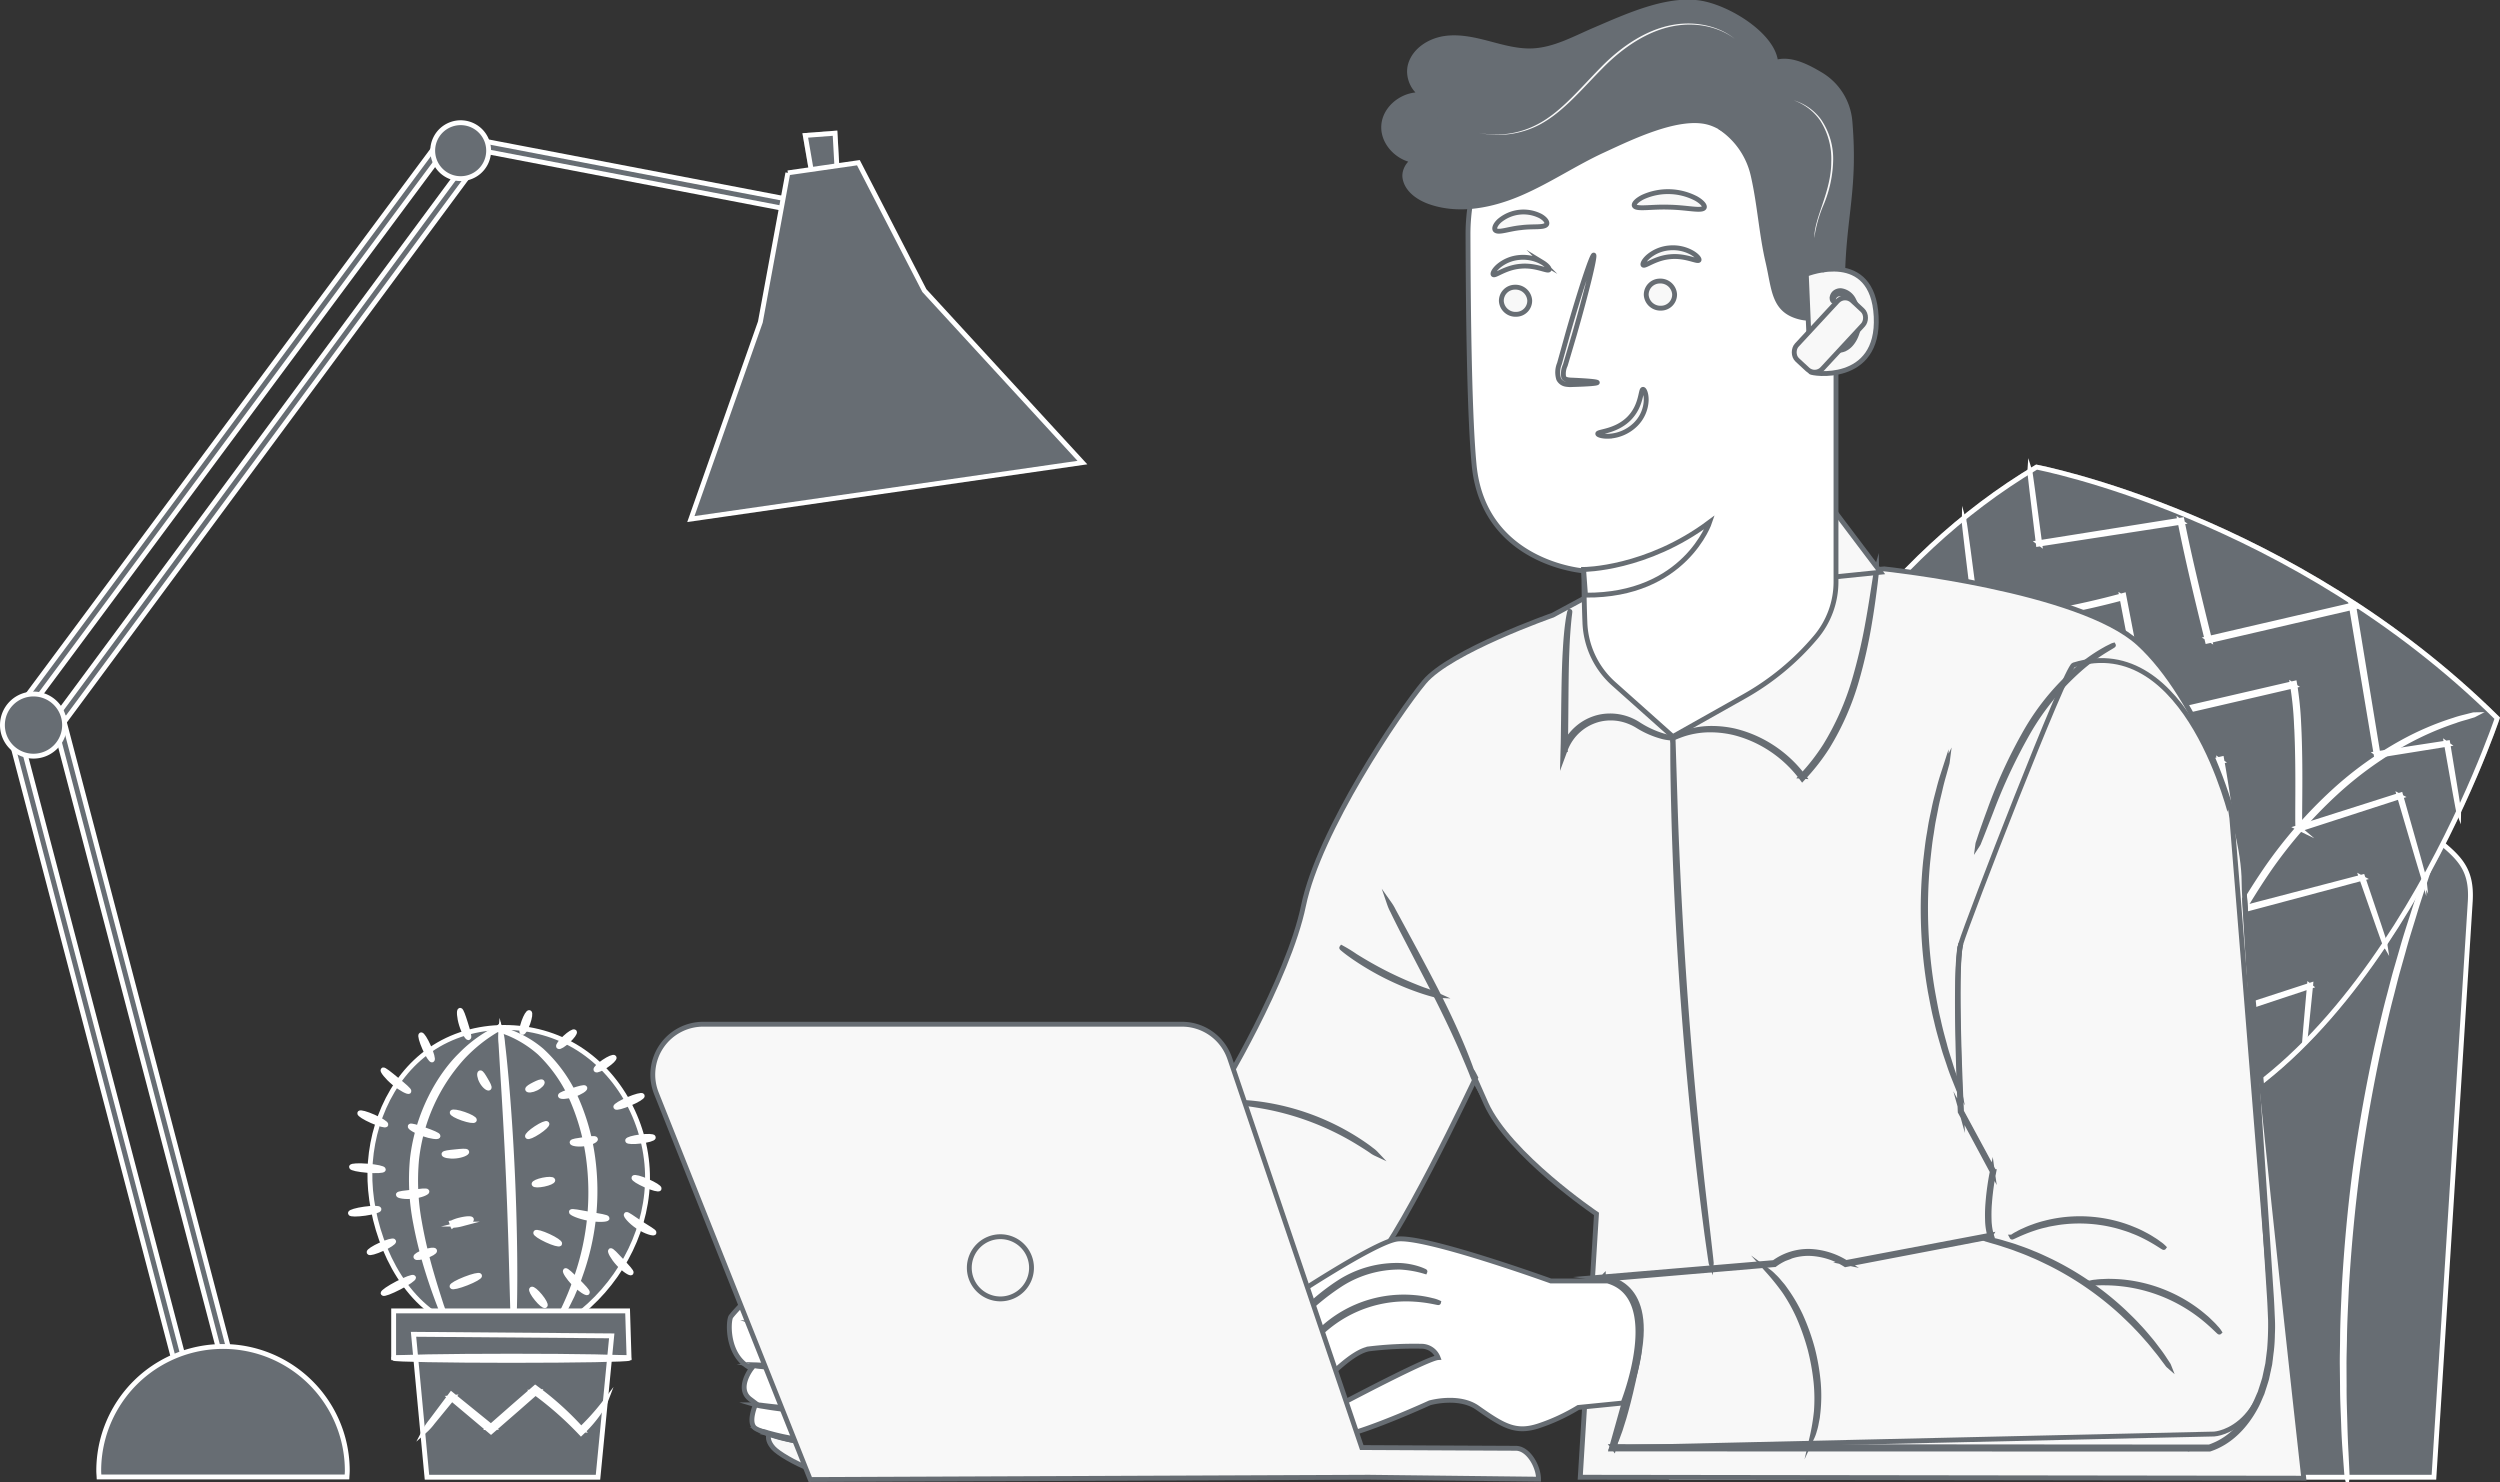 <svg xmlns="http://www.w3.org/2000/svg" xmlns:xlink="http://www.w3.org/1999/xlink" width="514.41" height="304.936" viewBox="0 0 514.41 304.936">
  <rect x="0" y="0" width="514.41" height="304.936" fill="#333333" stroke="none"/>
  <defs>
    <linearGradient id="linear-gradient" x1="0.5" x2="0.5" y2="1" gradientUnits="objectBoundingBox">
      <stop offset="0" stop-color="#676d73"/>
      <stop offset="1" stop-color="#676d73"/>
    </linearGradient>
  </defs>
  <g id="internet_fg" transform="translate(-76.399 -138.378)">
    <g id="Chair" transform="translate(420.371 307.355)">
      <g id="Raggruppa_636" data-name="Raggruppa 636" transform="translate(0 0)">
        <g id="Raggruppa_625" data-name="Raggruppa 625">
          <g id="Raggruppa_622" data-name="Raggruppa 622">
            <path id="Tracciato_800" data-name="Tracciato 800" d="M458.156,329.17a15.629,15.629,0,0,1,15.216-13.117c32.914-.438,116.723-1.2,121.219,2.375,5.6,4.449,8.529,6.725,8.091,13.784-.4,6.484-7.473,118.444-7.473,118.444H438.366Z" transform="translate(-438.366 -315.67)" stroke="#fff" stroke-miterlimit="10" stroke-width="1" fill="url(#linear-gradient)"/>
          </g>
          <g id="Raggruppa_624" data-name="Raggruppa 624" transform="translate(137.973 8.655)">
            <g id="Raggruppa_623" data-name="Raggruppa 623">
              <path id="Tracciato_801" data-name="Tracciato 801" d="M584.152,451.141a1.643,1.643,0,0,1-.045-.33c-.021-.244-.049-.564-.083-.97-.065-.883-.156-2.136-.273-3.734-.123-1.621-.25-3.607-.322-5.915s-.229-4.935-.231-7.843q-.024-2.183-.051-4.564c-.013-1.588.04-3.238.058-4.948.014-3.419.2-7.069.363-10.911.434-7.676,1.164-16.1,2.34-24.9,1.217-8.8,2.766-17.115,4.4-24.63.87-3.746,1.665-7.314,2.565-10.614.438-1.653.829-3.258,1.266-4.784l1.268-4.386c.78-2.8,1.623-5.3,2.319-7.5s1.338-4.085,1.89-5.616c.539-1.509.962-2.691,1.26-3.526l.339-.913a1.721,1.721,0,0,1,.132-.3,1.565,1.565,0,0,1-.084.322l-.293.929-1.171,3.555c-.523,1.539-1.148,3.426-1.809,5.638s-1.489,4.707-2.245,7.512q-.591,2.1-1.236,4.388c-.427,1.527-.807,3.133-1.237,4.785-.881,3.3-1.66,6.867-2.517,10.611-1.607,7.51-3.139,15.819-4.354,24.6-1.174,8.784-1.917,17.2-2.375,24.86-.173,3.836-.376,7.479-.408,10.895-.028,1.707-.09,3.355-.087,4.94s.013,3.106.019,4.558c-.02,2.9.1,5.53.157,7.837s.144,4.292.237,5.915c.077,1.6.137,2.852.179,3.738.014.407.026.728.034.973A1.646,1.646,0,0,1,584.152,451.141Z" transform="translate(-583.146 -324.752)" stroke="#fff" stroke-miterlimit="10" stroke-width="1" fill="url(#linear-gradient)"/>
            </g>
          </g>
        </g>
        <g id="Raggruppa_630" data-name="Raggruppa 630" transform="translate(29.88 42.175)">
          <g id="Raggruppa_626" data-name="Raggruppa 626" transform="translate(16.565 14.417)">
            <path id="Tracciato_802" data-name="Tracciato 802" d="M491.431,375.2c0-.017.077-.048.239-.092a2.3,2.3,0,0,1,.732-.041,3.318,3.318,0,0,1,2.294,1.356,3.759,3.759,0,0,1,.232,3.906,4.873,4.873,0,0,1-1.533,1.837,4.674,4.674,0,0,1-2.43.848,3.916,3.916,0,0,1-2.5-.652,3.165,3.165,0,0,1-1.3-2.04,4.259,4.259,0,0,1,1.2-3.755c1.762-1.5,3.322-1.556,3.289-1.409-.009.018-.087.009-.241.044a4.352,4.352,0,0,0-.662.226,6.855,6.855,0,0,0-2.139,1.389,3.954,3.954,0,0,0-1,3.415,2.719,2.719,0,0,0,1.128,1.732,3.479,3.479,0,0,0,2.194.555,4.248,4.248,0,0,0,2.178-.749,4.481,4.481,0,0,0,1.4-1.642,3.419,3.419,0,0,0-.106-3.5,3.259,3.259,0,0,0-2.036-1.369A9.166,9.166,0,0,0,491.431,375.2Z" transform="translate(-487.102 -375.054)" stroke="#fff" stroke-miterlimit="10" stroke-width="1" fill="url(#linear-gradient)"/>
          </g>
          <g id="Raggruppa_627" data-name="Raggruppa 627" transform="translate(23.973)">
            <path id="Tracciato_803" data-name="Tracciato 803" d="M516.4,360.265a41.056,41.056,0,0,0-4.212.045,19.313,19.313,0,0,0-15.821,11.083,40.728,40.728,0,0,0-1.482,3.943,4.375,4.375,0,0,1,.174-1.129,16.709,16.709,0,0,1,.988-2.96,18.78,18.78,0,0,1,16.113-11.287,16.767,16.767,0,0,1,3.118.083A4.341,4.341,0,0,1,516.4,360.265Z" transform="translate(-494.875 -359.926)" stroke="#fff" stroke-miterlimit="10" stroke-width="1" fill="url(#linear-gradient)"/>
          </g>
          <g id="Raggruppa_628" data-name="Raggruppa 628" transform="translate(0 21.403)">
            <path id="Tracciato_804" data-name="Tracciato 804" d="M469.724,390.452a2.737,2.737,0,0,1,.366-.809,12.66,12.66,0,0,1,1.382-1.986,14.723,14.723,0,0,1,14.472-4.932,12.665,12.665,0,0,1,2.307.729,2.738,2.738,0,0,1,.783.417c-.034.086-1.182-.452-3.158-.8a15.3,15.3,0,0,0-14.14,4.819C470.384,389.373,469.8,390.5,469.724,390.452Z" transform="translate(-469.72 -382.385)" stroke="#fff" stroke-miterlimit="10" stroke-width="1" fill="url(#linear-gradient)"/>
          </g>
          <g id="Raggruppa_629" data-name="Raggruppa 629" transform="translate(23.189 22.232)">
            <path id="Tracciato_805" data-name="Tracciato 805" d="M501.22,394.39a5.847,5.847,0,0,1-1.613-1.165,17.978,17.978,0,0,1-5.149-8.017,5.907,5.907,0,0,1-.389-1.952,25.469,25.469,0,0,0,7.151,11.135Z" transform="translate(-494.053 -383.254)" stroke="#fff" stroke-miterlimit="10" stroke-width="1" fill="url(#linear-gradient)"/>
          </g>
        </g>
        <g id="Raggruppa_635" data-name="Raggruppa 635" transform="translate(82.848 43.5)">
          <g id="Raggruppa_631" data-name="Raggruppa 631" transform="translate(16.564 14.417)">
            <path id="Tracciato_806" data-name="Tracciato 806" d="M547.012,376.59c0-.017.076-.048.238-.092a2.3,2.3,0,0,1,.732-.041,3.32,3.32,0,0,1,2.295,1.356,3.759,3.759,0,0,1,.232,3.906,4.883,4.883,0,0,1-1.533,1.837,4.673,4.673,0,0,1-2.43.847,3.919,3.919,0,0,1-2.5-.651,3.164,3.164,0,0,1-1.3-2.04,4.258,4.258,0,0,1,1.2-3.755c1.762-1.5,3.323-1.556,3.29-1.409-.009.018-.088.009-.242.044a4.337,4.337,0,0,0-.661.226,6.852,6.852,0,0,0-2.14,1.388,3.953,3.953,0,0,0-1,3.415,2.718,2.718,0,0,0,1.127,1.732,3.475,3.475,0,0,0,2.195.554,4.239,4.239,0,0,0,2.177-.748,4.49,4.49,0,0,0,1.4-1.642,3.418,3.418,0,0,0-.107-3.5,3.251,3.251,0,0,0-2.036-1.369A9.156,9.156,0,0,0,547.012,376.59Z" transform="translate(-542.683 -376.445)" stroke="#fff" stroke-miterlimit="10" stroke-width="1" fill="url(#linear-gradient)"/>
          </g>
          <g id="Raggruppa_632" data-name="Raggruppa 632" transform="translate(23.972)">
            <path id="Tracciato_807" data-name="Tracciato 807" d="M571.98,361.656a40.779,40.779,0,0,0-4.212.045,19.317,19.317,0,0,0-15.822,11.083,41.4,41.4,0,0,0-1.482,3.943,4.367,4.367,0,0,1,.175-1.13,16.717,16.717,0,0,1,.987-2.959,18.779,18.779,0,0,1,16.113-11.287,16.7,16.7,0,0,1,3.119.083A4.309,4.309,0,0,1,571.98,361.656Z" transform="translate(-550.455 -361.316)" stroke="#fff" stroke-miterlimit="10" stroke-width="1" fill="url(#linear-gradient)"/>
          </g>
          <g id="Raggruppa_633" data-name="Raggruppa 633" transform="translate(0 21.404)">
            <path id="Tracciato_808" data-name="Tracciato 808" d="M525.3,391.843a2.745,2.745,0,0,1,.365-.809,12.735,12.735,0,0,1,1.383-1.986,14.722,14.722,0,0,1,14.471-4.932,12.67,12.67,0,0,1,2.308.729,2.709,2.709,0,0,1,.782.417c-.033.086-1.181-.452-3.158-.8a15.3,15.3,0,0,0-14.14,4.819C525.964,390.764,525.384,391.891,525.3,391.843Z" transform="translate(-525.301 -383.776)" stroke="#fff" stroke-miterlimit="10" stroke-width="1" fill="url(#linear-gradient)"/>
          </g>
          <g id="Raggruppa_634" data-name="Raggruppa 634" transform="translate(23.189 22.231)">
            <path id="Tracciato_809" data-name="Tracciato 809" d="M556.8,395.781a5.859,5.859,0,0,1-1.613-1.165,17.986,17.986,0,0,1-5.148-8.017,5.85,5.85,0,0,1-.389-1.953,25.475,25.475,0,0,0,7.15,11.136Z" transform="translate(-549.634 -384.644)" stroke="#fff" stroke-miterlimit="10" stroke-width="1" fill="url(#linear-gradient)"/>
          </g>
        </g>
      </g>
    </g>
    <g id="Cushion" transform="translate(427.044 234.493)">
      <g id="Raggruppa_658" data-name="Raggruppa 658">
        <g id="Raggruppa_639" data-name="Raggruppa 639">
          <g id="Raggruppa_637" data-name="Raggruppa 637">
            <path id="Tracciato_810" data-name="Tracciato 810" d="M608.56,290.878c-42.223-41.714-94.789-51.664-94.789-51.664-31.256,18.635-52.347,49.919-68.4,87.473,26.93,24.921,61.566,48.8,91.2,51C583.433,365.841,608.56,290.878,608.56,290.878Z" transform="translate(-445.368 -239.214)" stroke="#fff" stroke-miterlimit="10" stroke-width="1" fill="url(#linear-gradient)"/>
          </g>
          <g id="Raggruppa_638" data-name="Raggruppa 638" opacity="0.4">
            <path id="Tracciato_811" data-name="Tracciato 811" d="M608.56,290.878c-42.223-41.714-94.789-51.664-94.789-51.664-31.256,18.635-52.347,49.919-68.4,87.473,26.93,24.921,61.566,48.8,91.2,51C583.433,365.841,608.56,290.878,608.56,290.878Z" transform="translate(-445.368 -239.214)" stroke="#fff" stroke-miterlimit="10" stroke-width="1" fill="url(#linear-gradient)"/>
          </g>
        </g>
        <g id="Raggruppa_641" data-name="Raggruppa 641" transform="translate(53.523 11.372)">
          <g id="Raggruppa_640" data-name="Raggruppa 640">
            <path id="Tracciato_812" data-name="Tracciato 812" d="M596.153,324.562a1.724,1.724,0,0,1-.1-.288c-.066-.213-.154-.5-.269-.861l-1.008-3.351c-.869-2.954-2.127-7.229-3.711-12.609l.189.1-20.709,6.715.132-.128a.48.48,0,0,1-.057.108.228.228,0,0,1-.254.071.267.267,0,0,1-.132-.133.684.684,0,0,1-.035-.152l-.022-.222-.019-.424-.014-.842v-1.7q.007-1.711.015-3.477c.01-2.354.009-4.777-.028-7.263s-.1-5.033-.247-7.63a67.535,67.535,0,0,0-.819-7.894l.294.193-18.826,4.375-11.478,2.662-.249.058-.049-.252c-1.7-8.9-3.312-17.348-4.8-25.142l.28.174a169.759,169.759,0,0,1-30.073,5.259l-.152.012-.018-.151c-.79-6.478-1.417-11.626-1.85-15.179-.2-1.749-.361-3.1-.471-4.045-.047-.444-.084-.789-.111-1.044a2.392,2.392,0,0,1-.023-.356,2.077,2.077,0,0,1,.068.351c.037.254.088.6.153,1.038.129.94.314,2.291.553,4.035.467,3.549,1.144,8.691,1.995,15.161l-.171-.138a173.255,173.255,0,0,0,29.982-5.377l.234-.064.046.239c1.5,7.791,3.128,16.242,4.84,25.134l-.3-.193,11.476-2.665,18.829-4.364.249-.057.045.25a67.917,67.917,0,0,1,.813,7.955c.139,2.606.2,5.159.232,7.649s.024,4.916.008,7.271q-.013,1.765-.027,3.477,0,.855,0,1.7l.01.834.017.407.017.191.007.04c-.02.022.05-.014-.048.031-.081.051-.091.007-.117.053,0,.052,0-.046-.043-.024-.153-.1-.119-.071-.119-.071l-.108-.052.239-.076,20.745-6.6.148-.047.041.147c1.527,5.4,2.741,9.684,3.578,12.647.4,1.456.716,2.585.933,3.374.1.369.173.656.231.871A1.717,1.717,0,0,1,596.153,324.562Z" transform="translate(-501.532 -251.147)" stroke="#fff" stroke-miterlimit="10" stroke-width="1" fill="url(#linear-gradient)"/>
          </g>
        </g>
        <g id="Raggruppa_643" data-name="Raggruppa 643" transform="translate(38.516 26.932)">
          <g id="Raggruppa_642" data-name="Raggruppa 642">
            <path id="Tracciato_813" data-name="Tracciato 813" d="M587.336,338.6a1.206,1.206,0,0,1-.1-.223c-.062-.169-.144-.388-.249-.671q-.33-.925-.94-2.631c-.817-2.331-2-5.715-3.505-10.016l.161.087-24.684,6.59-.228.06-.03-.233c-.588-4.539-1.244-9.416-1.965-14.552s-1.5-10.542-2.489-16.1l.294.193-18.069,4.2L523.3,308.139l-.249.058-.049-.251c-1.7-8.9-3.311-17.349-4.8-25.143l.279.174a169.676,169.676,0,0,1-30.073,5.258l-.152.012-.018-.15c-.79-6.481-1.417-11.629-1.851-15.182-.2-1.748-.36-3.1-.47-4.044-.047-.443-.084-.789-.111-1.043a2.2,2.2,0,0,1-.023-.355,2.031,2.031,0,0,1,.067.35c.038.253.089.6.153,1.038.129.938.314,2.289.553,4.033.467,3.548,1.144,8.69,1.995,15.163l-.171-.137a173.283,173.283,0,0,0,29.983-5.377l.233-.064.046.238c1.5,7.792,3.128,16.241,4.841,25.134l-.3-.193,12.233-2.842L553.5,300.63l.249-.058.045.252c.988,5.577,1.741,10.985,2.464,16.124s1.35,10.02,1.921,14.564l-.257-.173,24.721-6.451.122-.031.04.118,3.385,10.057.874,2.653.215.683A1.276,1.276,0,0,1,587.336,338.6Z" transform="translate(-485.784 -267.475)" stroke="#fff" stroke-miterlimit="10" stroke-width="1" fill="url(#linear-gradient)"/>
          </g>
        </g>
        <g id="Raggruppa_645" data-name="Raggruppa 645" transform="translate(24.326 45.467)">
          <g id="Raggruppa_644" data-name="Raggruppa 644">
            <path id="Tracciato_814" data-name="Tracciato 814" d="M570.113,360.059s0-.269.042-.788q.066-.812.187-2.3c.179-2.04.44-5,.775-8.79l.158.128-25.6,8.5-.218.073-.043-.227c-2.02-10.479-4.41-22.875-7-36.3l.3.194-15.656,3.638-14.648,3.4-.249.057-.048-.25c-1.7-8.9-3.312-17.354-4.8-25.143l.276.173a169.787,169.787,0,0,1-30.073,5.259l-.15.012-.018-.149c-.791-6.49-1.419-11.638-1.852-15.188-.2-1.748-.361-3.1-.471-4.04-.047-.443-.084-.788-.111-1.042a2.2,2.2,0,0,1-.023-.354,2.171,2.171,0,0,1,.067.349l.153,1.037c.129.936.313,2.286.552,4.029.466,3.545,1.143,8.687,1.995,15.17l-.169-.136A173.128,173.128,0,0,0,503.477,302l.232-.063.045.236c1.5,7.786,3.128,16.233,4.842,25.134l-.3-.193,14.646-3.4,15.658-3.63.248-.057.048.252c2.557,13.428,4.918,25.828,6.914,36.31l-.261-.153,25.647-8.352.177-.058-.018.186c-.383,3.781-.683,6.741-.89,8.779q-.16,1.484-.249,2.294C570.16,359.794,570.113,360.059,570.113,360.059Z" transform="translate(-470.894 -286.924)" stroke="#fff" stroke-miterlimit="10" stroke-width="1" fill="url(#linear-gradient)"/>
          </g>
        </g>
        <g id="Raggruppa_647" data-name="Raggruppa 647" transform="translate(12.733 65.496)">
          <g id="Raggruppa_646" data-name="Raggruppa 646">
            <path id="Tracciato_815" data-name="Tracciato 815" d="M535.467,380.767a.767.767,0,0,1-.062-.18l-.149-.54-.543-2.115c-.464-1.882-1.131-4.592-1.975-8.019l-2.95-12.431c-1.1-4.8-2.372-10.186-3.51-16.109l.267.175-30.3,7.06-.251.058-.049-.253-.5-2.622-4.3-22.519.293.184a169.617,169.617,0,0,1-30.075,5.26l-.166.013-.02-.163c-.776-6.384-1.4-11.531-1.836-15.111-.2-1.757-.361-3.129-.472-4.088-.047-.448-.083-.8-.111-1.063a1.993,1.993,0,0,1-.021-.363,2.073,2.073,0,0,1,.07.357l.157,1.056c.132.958.321,2.325.563,4.077.471,3.576,1.149,8.717,1.99,15.092l-.185-.15A173.681,173.681,0,0,0,491.31,323l.246-.067.048.251c1.362,7.083,2.818,14.653,4.329,22.514.172.9.343,1.793.5,2.622l-.3-.194,30.311-7.006.224-.052.043.228c1.114,5.907,2.364,11.306,3.431,16.107l2.849,12.451c.793,3.44,1.419,6.16,1.855,8.048q.307,1.368.478,2.13c.047.227.084.406.114.549A.7.7,0,0,1,535.467,380.767Z" transform="translate(-458.729 -307.941)" stroke="#fff" stroke-miterlimit="10" stroke-width="1" fill="url(#linear-gradient)"/>
          </g>
        </g>
        <g id="Raggruppa_649" data-name="Raggruppa 649" transform="translate(46.802 117.145)">
          <g id="Raggruppa_648" data-name="Raggruppa 648">
            <path id="Tracciato_816" data-name="Tracciato 816" d="M521.048,379.907a7.773,7.773,0,0,1-.355-1.321l-.815-3.674c-.672-3.124-1.579-7.488-2.582-12.433l.3.194-2.848.664c-5.582,1.3-10.641,2.441-14.308,3.246l-4.349.928a10.233,10.233,0,0,1-1.609.274,10.192,10.192,0,0,1,1.566-.462l4.313-1.083c3.647-.892,8.693-2.092,14.275-3.388l2.849-.659.247-.057.051.253c.984,4.943,1.832,9.314,2.419,12.454.272,1.51.5,2.754.667,3.7A7.877,7.877,0,0,1,521.048,379.907Z" transform="translate(-494.479 -362.139)" stroke="#fff" stroke-miterlimit="10" stroke-width="1" fill="url(#linear-gradient)"/>
          </g>
        </g>
        <g id="Raggruppa_651" data-name="Raggruppa 651" transform="translate(18.329 99.027)">
          <g id="Raggruppa_650" data-name="Raggruppa 650">
            <path id="Tracciato_817" data-name="Tracciato 817" d="M484.5,361.649a7.422,7.422,0,0,1-.356-1.347c-.207-.965-.472-2.21-.791-3.7-.646-3.133-1.506-7.467-2.424-12.259-.056-.294-.112-.585-.164-.856l.308.192c-4.529,1.225-8.646,2.1-11.63,2.642-1.492.271-2.7.464-3.537.58a6.624,6.624,0,0,1-1.306.13,7.088,7.088,0,0,1,1.273-.314l3.5-.732c2.962-.626,7.054-1.556,11.567-2.784l.258-.071.051.263c.052.271.108.562.164.856.92,4.792,1.724,9.136,2.282,12.286.256,1.507.47,2.762.636,3.735A7.538,7.538,0,0,1,484.5,361.649Z" transform="translate(-464.601 -343.127)" stroke="#fff" stroke-miterlimit="10" stroke-width="1" fill="url(#linear-gradient)"/>
          </g>
        </g>
        <g id="Raggruppa_653" data-name="Raggruppa 653" transform="translate(2.026 84.05)">
          <g id="Raggruppa_652" data-name="Raggruppa 652">
            <path id="Tracciato_818" data-name="Tracciato 818" d="M448.332,333.453a18.795,18.795,0,0,1-.765-6.042,18.8,18.8,0,0,1,.765,6.042Z" transform="translate(-447.494 -327.411)" stroke="#fff" stroke-miterlimit="10" stroke-width="1" fill="url(#linear-gradient)"/>
          </g>
        </g>
        <g id="Raggruppa_655" data-name="Raggruppa 655" transform="translate(67.018 0.836)">
          <g id="Raggruppa_654" data-name="Raggruppa 654">
            <path id="Tracciato_819" data-name="Tracciato 819" d="M603.937,310.112a1.128,1.128,0,0,1-.06-.233c-.034-.176-.08-.4-.137-.7q-.177-.961-.5-2.717c-.425-2.405-1.04-5.887-1.818-10.293l.16.114-14.4,2.309-.186.03-.031-.188c-1.446-8.655-3.187-19.073-5.1-30.512l.291.191-19.659,4.57-10.015,2.322-.237.055-.057-.235c-2.127-8.653-4.105-16.852-5.593-24.411l.254.177-29.247,4.5-.148.023-.018-.148c-.565-4.686-1.012-8.4-1.322-10.963-.142-1.252-.253-2.224-.33-2.909-.032-.314-.057-.56-.075-.749a1.2,1.2,0,0,1-.012-.255,1.251,1.251,0,0,1,.051.251l.114.743.405,2.9c.34,2.563.833,6.268,1.454,10.947l-.165-.124,29.222-4.65.212-.033.042.212c1.506,7.532,3.5,15.731,5.633,24.375l-.294-.18,10.014-2.326,19.663-4.555.25-.058.041.249c1.875,11.449,3.582,21.877,5,30.539l-.217-.159,14.418-2.21.138-.021.022.136c.723,4.417,1.294,7.9,1.69,10.316q.276,1.763.427,2.728c.042.294.075.524.1.7A1.194,1.194,0,0,1,603.937,310.112Z" transform="translate(-515.693 -240.091)" stroke="#fff" stroke-miterlimit="10" stroke-width="1" fill="url(#linear-gradient)"/>
          </g>
        </g>
        <g id="Raggruppa_657" data-name="Raggruppa 657" transform="translate(92.555 50.955)">
          <g id="Raggruppa_656" data-name="Raggruppa 656">
            <path id="Tracciato_820" data-name="Tracciato 820" d="M608.414,292.685a1.182,1.182,0,0,1-.264.1l-.788.243c-.686.23-1.732.457-3.019.935a61.721,61.721,0,0,0-10.6,4.712,73.92,73.92,0,0,0-13.9,10.106,95.69,95.69,0,0,0-13.8,15.892,143.3,143.3,0,0,0-10.577,18.254c-2.86,5.83-5.158,11.215-7.025,15.759s-3.319,8.25-4.332,10.8l-1.176,2.94-.317.76a.141.141,0,1,1-.048-.018l.272-.779,1.088-2.972c.959-2.578,2.361-6.3,4.188-10.869s4.1-9.972,6.94-15.828a139.989,139.989,0,0,1,10.58-18.335,94.5,94.5,0,0,1,13.9-15.948,72.785,72.785,0,0,1,14.035-10.076,58.557,58.557,0,0,1,10.71-4.589c1.3-.452,2.359-.649,3.054-.848l.8-.2A1.163,1.163,0,0,1,608.414,292.685Z" transform="translate(-542.49 -292.683)" stroke="#fff" stroke-miterlimit="10" stroke-width="1" fill="url(#linear-gradient)"/>
          </g>
        </g>
      </g>
    </g>
    <g id="Lamp" transform="translate(76.899 163.627)">
      <g id="Raggruppa_690" data-name="Raggruppa 690">
        <g id="Raggruppa_683" data-name="Raggruppa 683" transform="translate(1.542)">
          <g id="Raggruppa_675" data-name="Raggruppa 675">
            <g id="Raggruppa_674" data-name="Raggruppa 674">
              <g id="Raggruppa_661" data-name="Raggruppa 661" transform="translate(8.949 121.659)">
                <g id="Raggruppa_660" data-name="Raggruppa 660">
                  <g id="Raggruppa_659" data-name="Raggruppa 659">
                    <path id="Tracciato_821" data-name="Tracciato 821" d="M122.8,423.676a1.014,1.014,0,0,1-.981-.758L87.942,293.786a1.015,1.015,0,1,1,1.963-.516L123.787,422.4a1.014,1.014,0,0,1-.724,1.24A.966.966,0,0,1,122.8,423.676Z" transform="translate(-87.909 -292.513)" stroke="#fff" stroke-miterlimit="10" stroke-width="1" fill="url(#linear-gradient)"/>
                  </g>
                </g>
              </g>
              <g id="Raggruppa_664" data-name="Raggruppa 664" transform="translate(0 124.853)">
                <g id="Raggruppa_663" data-name="Raggruppa 663">
                  <g id="Raggruppa_662" data-name="Raggruppa 662">
                    <path id="Tracciato_822" data-name="Tracciato 822" d="M113.413,427.03a1.012,1.012,0,0,1-.981-.758L78.551,297.139a1.014,1.014,0,1,1,1.962-.516L114.4,425.757a1.015,1.015,0,0,1-.724,1.24A.967.967,0,0,1,113.413,427.03Z" transform="translate(-78.518 -295.865)" stroke="#fff" stroke-miterlimit="10" stroke-width="1" fill="url(#linear-gradient)"/>
                  </g>
                </g>
              </g>
              <g id="Raggruppa_667" data-name="Raggruppa 667" transform="translate(2.471 2.229)">
                <g id="Raggruppa_666" data-name="Raggruppa 666">
                  <g id="Raggruppa_665" data-name="Raggruppa 665">
                    <path id="Tracciato_823" data-name="Tracciato 823" d="M82.739,285.483l-1.629-1.212,87-117.081,79.358,15.2-.382,1.994-78.107-14.964Z" transform="translate(-81.11 -167.191)" stroke="#fff" stroke-miterlimit="10" stroke-width="1" fill="url(#linear-gradient)"/>
                  </g>
                </g>
              </g>
              <g id="Raggruppa_670" data-name="Raggruppa 670" transform="translate(9.981 5.924)">
                <g id="Raggruppa_669" data-name="Raggruppa 669" transform="translate(0 0)">
                  <g id="Raggruppa_668" data-name="Raggruppa 668" transform="translate(0)">
                    <rect id="Rettangolo_130" data-name="Rettangolo 130" width="143.813" height="2.031" transform="matrix(0.595, -0.804, 0.804, 0.595, 0, 115.578)" stroke="#fff" stroke-miterlimit="10" stroke-width="1" fill="url(#linear-gradient)"/>
                  </g>
                </g>
              </g>
              <g id="Raggruppa_673" data-name="Raggruppa 673" transform="translate(86.994)">
                <g id="Raggruppa_672" data-name="Raggruppa 672">
                  <g id="Raggruppa_671" data-name="Raggruppa 671">
                    <path id="Tracciato_824" data-name="Tracciato 824" d="M170.112,172.459a5.753,5.753,0,1,0,3.595-7.3A5.753,5.753,0,0,0,170.112,172.459Z" transform="translate(-169.804 -164.852)" stroke="#fff" stroke-miterlimit="10" stroke-width="1" fill="url(#linear-gradient)"/>
                  </g>
                </g>
              </g>
            </g>
          </g>
          <g id="Raggruppa_682" data-name="Raggruppa 682" transform="translate(140.109 2.158)">
            <g id="Raggruppa_677" data-name="Raggruppa 677" transform="translate(23.544)">
              <g id="Raggruppa_676" data-name="Raggruppa 676">
                <path id="Tracciato_825" data-name="Tracciato 825" d="M251.667,175.847l-1.422-8.27,6.125-.461.443,7.989Z" transform="translate(-250.245 -167.116)" stroke="#fff" stroke-miterlimit="10" stroke-width="1" fill="url(#linear-gradient)"/>
              </g>
            </g>
            <g id="Raggruppa_679" data-name="Raggruppa 679" transform="translate(23.544)" opacity="0.3">
              <g id="Raggruppa_678" data-name="Raggruppa 678">
                <path id="Tracciato_826" data-name="Tracciato 826" d="M251.667,175.847l-1.422-8.27,6.125-.461.443,7.989Z" transform="translate(-250.245 -167.116)" stroke="#fff" stroke-miterlimit="10" stroke-width="1" fill="url(#linear-gradient)"/>
              </g>
            </g>
            <g id="Raggruppa_681" data-name="Raggruppa 681" transform="translate(0 6.066)">
              <g id="Raggruppa_680" data-name="Raggruppa 680">
                <path id="Tracciato_827" data-name="Tracciato 827" d="M245.5,175.576l-5.657,30.687-14.3,40.55,80.567-11.621L273.591,199.8l-13.576-26.316L245.5,175.576" transform="translate(-225.539 -173.481)" stroke="#fff" stroke-miterlimit="10" stroke-width="1" fill="url(#linear-gradient)"/>
              </g>
            </g>
          </g>
        </g>
        <g id="Raggruppa_686" data-name="Raggruppa 686" transform="translate(0 117.559)">
          <g id="Raggruppa_685" data-name="Raggruppa 685">
            <g id="Raggruppa_684" data-name="Raggruppa 684">
              <path id="Tracciato_828" data-name="Tracciato 828" d="M76.9,294.6a6.393,6.393,0,1,0,6.393-6.393A6.392,6.392,0,0,0,76.9,294.6Z" transform="translate(-76.899 -288.211)" stroke="#fff" stroke-miterlimit="10" stroke-width="1" fill="url(#linear-gradient)"/>
            </g>
          </g>
        </g>
        <g id="Raggruppa_689" data-name="Raggruppa 689" transform="translate(19.817 251.807)">
          <g id="Raggruppa_688" data-name="Raggruppa 688">
            <g id="Raggruppa_687" data-name="Raggruppa 687">
              <path id="Tracciato_829" data-name="Tracciato 829" d="M97.759,455.931c-.021-.427-.065-.847-.065-1.279a25.571,25.571,0,0,1,51.142,0c0,.432-.043.852-.065,1.279Z" transform="translate(-97.694 -429.082)" stroke="#fff" stroke-miterlimit="10" stroke-width="1" fill="url(#linear-gradient)"/>
            </g>
          </g>
        </g>
      </g>
    </g>
    <g id="Character" transform="translate(226.47 138.805)">
      <g id="Raggruppa_866" data-name="Raggruppa 866" transform="translate(0)">
        <g id="Raggruppa_699" data-name="Raggruppa 699" transform="translate(0 248.192)">
          <path id="Tracciato_830" data-name="Tracciato 830" d="M244.081,447.213c-.314.063-1.652,1.425.263,3.591s13.458,8.08,15.591,4.544-3.01-5.993-3.01-5.993Z" transform="translate(-235.295 -401.498)" fill="#f8f8f8" stroke="#676d73" stroke-miterlimit="10" stroke-width="1"/>
          <g id="Raggruppa_692" data-name="Raggruppa 692" transform="translate(0 6.429)">
            <g id="Raggruppa_691" data-name="Raggruppa 691">
              <path id="Tracciato_831" data-name="Tracciato 831" d="M256.367,441.46s11.913-1.317,16.773-.693c5.277.677,10.865-1.989,14.183-5.626a19.027,19.027,0,0,0,4.187-8.421l7.58-5.3s.819-18.021-11.195-15.109l-14.041.492s-27.62,4.576-31.9,8.016c0,0-5.2,5.055-6.719,7.015-.571.739-1.063,8.164,4.215,10.7,0,0-3.111,3.981-.37,6.223l1.29.978s-1.783,3.967-.107,5.105,14.93,5.159,18.7,2.539-.6-5.645-2.6-5.911" transform="translate(-234.898 -405.989)" fill="#fff" stroke="#676d73" stroke-miterlimit="10" stroke-width="1"/>
            </g>
          </g>
          <g id="Raggruppa_693" data-name="Raggruppa 693" transform="translate(5.446 32.259)">
            <path id="Tracciato_832" data-name="Tracciato 832" d="M241.789,433.1a10.949,10.949,0,0,1,1.56.168c1,.129,2.447.3,4.242.435.9.066,1.881.115,2.938.139s2.189-.014,3.4.081a7.046,7.046,0,0,1,3.645,1.156,4.042,4.042,0,0,1,1.781,3.674,3.149,3.149,0,0,1-1.065,1.886,5.54,5.54,0,0,1-1.8,1,16.459,16.459,0,0,1-3.732.689,33.517,33.517,0,0,1-6.367-.123c-1.8-.189-3.244-.43-4.24-.6a9.177,9.177,0,0,1-1.536-.322,9.8,9.8,0,0,1,1.564.131c1,.11,2.451.3,4.245.439a35.636,35.636,0,0,0,6.293.017,16.429,16.429,0,0,0,3.61-.692,5.081,5.081,0,0,0,1.639-.914,2.656,2.656,0,0,0,.9-1.591,3.58,3.58,0,0,0-1.58-3.208,6.667,6.667,0,0,0-3.395-1.091c-1.169-.1-2.307-.074-3.373-.126s-2.054-.112-2.955-.2c-1.8-.176-3.249-.407-4.242-.595A8.374,8.374,0,0,1,241.789,433.1Z" transform="translate(-240.613 -433.093)" fill="#f8f8f8" stroke="#676d73" stroke-miterlimit="10" stroke-width="1"/>
          </g>
          <g id="Raggruppa_694" data-name="Raggruppa 694" transform="translate(4.961 23.649)">
            <path id="Tracciato_833" data-name="Tracciato 833" d="M240.8,424.068a10.7,10.7,0,0,1,1.553.175c.995.132,2.436.322,4.222.477s3.918.275,6.287.275a8.274,8.274,0,0,1,3.761.564,3,3,0,0,1,1.432,1.532,3.809,3.809,0,0,1,.2,2.134,5.1,5.1,0,0,1-2.408,3.3,8.238,8.238,0,0,1-3.617,1.178,36.408,36.408,0,0,1-6.339-.294l-4.235-.43a9.53,9.53,0,0,1-1.548-.225,9.372,9.372,0,0,1,1.563.032l4.249.274a39.5,39.5,0,0,0,6.261.188,7.837,7.837,0,0,0,3.4-1.132,4.647,4.647,0,0,0,2.18-2.981,2.808,2.808,0,0,0-1.365-3.147,8.012,8.012,0,0,0-3.539-.538,62.787,62.787,0,0,1-6.319-.383c-1.791-.2-3.23-.443-4.218-.635A8.508,8.508,0,0,1,240.8,424.068Z" transform="translate(-240.104 -424.059)" fill="#f8f8f8" stroke="#676d73" stroke-miterlimit="10" stroke-width="1"/>
          </g>
          <g id="Raggruppa_695" data-name="Raggruppa 695" transform="translate(9.565 20.336)">
            <path id="Tracciato_834" data-name="Tracciato 834" d="M247.173,424.955a88.679,88.679,0,0,0-2.225-4.366c.093-.091.949.686,1.585,1.942A4.135,4.135,0,0,1,247.173,424.955Z" transform="translate(-244.935 -420.583)" fill="#f8f8f8" stroke="#676d73" stroke-miterlimit="10" stroke-width="1"/>
          </g>
          <g id="Raggruppa_697" data-name="Raggruppa 697" transform="translate(3.454 0)">
            <path id="Tracciato_835" data-name="Tracciato 835" d="M283.32,406.725l-11.262-1.5s-31.832-6.489-32.142-5.65-1.88,1.133-.7,4.542,19.547,6.441,20.364,7.524,1.406,7.408,8.617,10.307,11.681,1.928,11.681,1.928" transform="translate(-238.535 -399.255)" fill="#f8f8f8" stroke="#676d73" stroke-miterlimit="10" stroke-width="1"/>
            <g id="Raggruppa_696" data-name="Raggruppa 696">
              <path id="Tracciato_836" data-name="Tracciato 836" d="M279.861,423.864a.781.781,0,0,1-.243.067c-.163.031-.407.071-.73.1a16.524,16.524,0,0,1-2.831,0,26.684,26.684,0,0,1-9.949-2.932,12.769,12.769,0,0,1-4.96-5.183,28.945,28.945,0,0,1-1.532-3.7,2.312,2.312,0,0,0-.208-.418.857.857,0,0,0-.336-.211,9.657,9.657,0,0,0-.966-.34c-.669-.2-1.359-.389-2.058-.572-2.8-.727-5.764-1.43-8.8-2.322-1.516-.446-3.052-.937-4.576-1.552a15.621,15.621,0,0,1-2.239-1.109,5.29,5.29,0,0,1-1.025-.805,2.212,2.212,0,0,1-.392-.586,5.142,5.142,0,0,1-.213-.619,4.659,4.659,0,0,1-.156-2.6,3.034,3.034,0,0,1,.691-1.13,1.813,1.813,0,0,0,.314-.436c.024-.036-.022.016.075-.123a.318.318,0,0,1,.186-.112.955.955,0,0,1,.206-.033c.115,0,.225-.006.331,0,1.665.1,3.234.389,4.8.632,3.115.514,6.108,1.07,8.956,1.608,5.695,1.082,10.812,2.114,15.1,3,1.073.212,2.1.455,3.06.616l2.759.386,4.419.63,2.79.418.724.122a.927.927,0,0,1,.245.058.987.987,0,0,1-.252-.009l-.731-.072-2.8-.326-4.434-.548-2.768-.349c-.986-.152-2-.38-3.076-.582l-15.121-2.891c-2.849-.525-5.841-1.071-8.949-1.578-1.55-.238-3.149-.519-4.735-.618-.1,0-.193,0-.281,0a.581.581,0,0,0-.1.012c-.01-.015.01.035-.024-.034-.053-.082-.012-.078-.047-.114a.09.09,0,0,0-.042-.026c.377.142.1.051.181.09l-.02.043a2.254,2.254,0,0,1-.392.563,2.531,2.531,0,0,0-.593.955,4.214,4.214,0,0,0,.159,2.31,2.189,2.189,0,0,0,.494,1.006,4.791,4.791,0,0,0,.923.723,15.069,15.069,0,0,0,2.163,1.071c1.5.606,3.019,1.1,4.527,1.544,3.015.893,5.97,1.6,8.775,2.346.7.187,1.393.375,2.074.587a10.076,10.076,0,0,1,1.014.363,1.231,1.231,0,0,1,.515.361,2.562,2.562,0,0,1,.252.5,29.179,29.179,0,0,0,1.494,3.679,12.448,12.448,0,0,0,4.775,5.073,24.418,24.418,0,0,0,5.431,2.186,25.256,25.256,0,0,0,4.357.856,18.97,18.97,0,0,0,2.807.092c.321-.013.565-.036.729-.051A1.207,1.207,0,0,1,279.861,423.864Z" transform="translate(-238.523 -399.243)" fill="#f8f8f8" stroke="#676d73" stroke-miterlimit="10" stroke-width="1"/>
            </g>
          </g>
          <g id="Raggruppa_698" data-name="Raggruppa 698" transform="translate(6.617 41.314)">
            <path id="Tracciato_837" data-name="Tracciato 837" d="M253.224,442.618a3.684,3.684,0,0,1,1.172.056,11.11,11.11,0,0,1,3.073.912,10.062,10.062,0,0,1,1.923,1.139,3.376,3.376,0,0,1,1.41,2.211,2.748,2.748,0,0,1-1.413,2.52,5.3,5.3,0,0,1-3.022.625,56.672,56.672,0,0,1-10.406-1.532,31.6,31.6,0,0,1-3.048-.938,4.907,4.907,0,0,1-1.073-.467,5.827,5.827,0,0,1,1.133.283c.719.206,1.765.489,3.07.78a67.891,67.891,0,0,0,10.34,1.377,4.876,4.876,0,0,0,2.749-.542,2.293,2.293,0,0,0,1.214-2.064,2.991,2.991,0,0,0-1.214-1.933,10.156,10.156,0,0,0-1.815-1.143A16.738,16.738,0,0,0,253.224,442.618Z" transform="translate(-241.842 -442.595)" fill="#f8f8f8" stroke="#676d73" stroke-miterlimit="10" stroke-width="1"/>
          </g>
        </g>
        <g id="Raggruppa_700" data-name="Raggruppa 700" transform="translate(48.2 116.63)">
          <path id="Tracciato_838" data-name="Tracciato 838" d="M338.137,369.028s14.115-23.234,17.287-38.568,19.565-39.658,24.853-46,26.439-13.749,26.439-13.749l7.8-4.206,60.412-5.312s40.186,4.23,52.348,15.334,21.68,36.485,21.68,49.176,12.281,122.592,12.281,122.592l-148.869-.2,3.337-54.183s-17.979-12.162-22.737-22.737-2.116-5.288-2.116-5.288S373.975,401.766,368.159,406s-73.423,24.979-73.423,24.979l-9.259-35.481Z" transform="translate(-285.477 -261.19)" fill="#f8f8f8" stroke="#676d73" stroke-miterlimit="10" stroke-width="1"/>
        </g>
        <g id="Raggruppa_701" data-name="Raggruppa 701" transform="translate(179.825 135.487)">
          <path id="Tracciato_839" data-name="Tracciato 839" d="M520.393,281.885c-1.632.506-21.793,52.587-23.214,57.325s0,34.584,0,34.584l6.633,12.317s-1.9,9-.474,13.266l-29.847,5.685s-7.58-5.211-14.685,0L423.6,408.038s10.337.119,7.259,15.973c-3.016,15.532-5.308,18.948-5.308,18.948l123.747-2.826s13.746-.679,11.65-27.117-7.995-99.355-7.995-99.355S543.926,274.586,520.393,281.885Z" transform="translate(-423.595 -280.977)" fill="#f8f8f8" stroke="#676d73" stroke-miterlimit="10" stroke-width="1"/>
        </g>
        <g id="Raggruppa_703" data-name="Raggruppa 703" transform="translate(245.661 156.27)">
          <g id="Raggruppa_702" data-name="Raggruppa 702">
            <path id="Tracciato_840" data-name="Tracciato 840" d="M500.148,370.655a3.725,3.725,0,0,1-.293-.64l-.75-1.875c-.328-.815-.716-1.816-1.1-3s-.884-2.517-1.289-4.034c-.438-1.508-.92-3.159-1.32-4.963-.462-1.789-.819-3.73-1.208-5.769a98.066,98.066,0,0,1-1.041-26.927c.246-2.063.444-4.027.778-5.845.156-.91.278-1.794.449-2.634s.346-1.642.509-2.412c.3-1.542.694-2.908,1-4.115s.614-2.238.889-3.071c.258-.8.466-1.435.623-1.921a3.684,3.684,0,0,1,.25-.659,3.782,3.782,0,0,1-.154.689c-.134.492-.312,1.138-.534,1.945-.246.841-.533,1.873-.805,3.086s-.654,2.578-.927,4.12q-.227,1.152-.476,2.408c-.16.839-.272,1.72-.418,2.628-.315,1.813-.5,3.77-.729,5.825a101.9,101.9,0,0,0,1.036,26.8c.375,2.033.716,3.968,1.159,5.754.381,1.8.841,3.451,1.256,4.959.382,1.518.854,2.854,1.215,4.043s.716,2.2,1.015,3.024l.662,1.906A3.863,3.863,0,0,1,500.148,370.655Z" transform="translate(-492.68 -302.785)" fill="#f8f8f8" stroke="#676d73" stroke-miterlimit="10" stroke-width="1"/>
          </g>
        </g>
        <g id="Raggruppa_705" data-name="Raggruppa 705" transform="translate(258.328 254.43)">
          <g id="Raggruppa_704" data-name="Raggruppa 704">
            <path id="Tracciato_841" data-name="Tracciato 841" d="M543.829,431.977a1.765,1.765,0,0,1-.317-.363l-.828-1.094c-.349-.481-.783-1.065-1.324-1.715s-1.112-1.424-1.831-2.209c-.7-.8-1.462-1.679-2.341-2.566-.846-.92-1.828-1.825-2.842-2.8a64.989,64.989,0,0,0-14.976-10.358c-1.267-.606-2.46-1.206-3.619-1.672-1.141-.511-2.231-.919-3.228-1.287-.988-.395-1.912-.662-2.712-.933s-1.5-.477-2.073-.634l-1.316-.389a1.759,1.759,0,0,1-.451-.168,1.7,1.7,0,0,1,.475.071l1.342.3c.583.129,1.293.3,2.1.556s1.749.492,2.749.867c1.011.349,2.115.74,3.27,1.238,1.174.454,2.382,1.043,3.663,1.642A61.8,61.8,0,0,1,534.657,420.9c1.013.987,1.991,1.91,2.829,2.848.873.905,1.629,1.8,2.312,2.623.7.8,1.265,1.593,1.782,2.266s.935,1.272,1.261,1.773l.754,1.149A1.748,1.748,0,0,1,543.829,431.977Z" transform="translate(-505.972 -405.788)" fill="#f8f8f8" stroke="#676d73" stroke-miterlimit="10" stroke-width="1"/>
          </g>
        </g>
        <g id="Raggruppa_707" data-name="Raggruppa 707" transform="translate(279.977 263.212)">
          <g id="Raggruppa_706" data-name="Raggruppa 706" transform="translate(0 0)">
            <path id="Tracciato_842" data-name="Tracciato 842" d="M555.316,425.465c-.071.067-1.167-1.183-3.231-2.863a32.826,32.826,0,0,0-3.824-2.668,32.589,32.589,0,0,0-10.624-4.03,32.98,32.98,0,0,0-4.632-.539c-2.659-.112-4.307.1-4.316,0a5.341,5.341,0,0,1,1.149-.2,12.03,12.03,0,0,1,1.364-.116c.533-.019,1.142-.07,1.814-.038a29.41,29.41,0,0,1,4.7.44,30.714,30.714,0,0,1,10.778,4.088,29.475,29.475,0,0,1,3.813,2.79c.524.422.945.863,1.331,1.232a12.129,12.129,0,0,1,.943.991A5.256,5.256,0,0,1,555.316,425.465Z" transform="translate(-528.689 -415.003)" fill="#f8f8f8" stroke="#676d73" stroke-miterlimit="10" stroke-width="1"/>
          </g>
        </g>
        <g id="Raggruppa_709" data-name="Raggruppa 709" transform="translate(263.927 250.344)">
          <g id="Raggruppa_708" data-name="Raggruppa 708">
            <path id="Tracciato_843" data-name="Tracciato 843" d="M543.083,407.414c-.063.089-1.522-1.072-4.188-2.39a22.41,22.41,0,0,0-2.225-.971c-.8-.346-1.7-.6-2.636-.9a30.257,30.257,0,0,0-12.64-.865c-.966.167-1.891.3-2.734.53a22.589,22.589,0,0,0-2.337.659c-2.822.943-4.425,1.894-4.475,1.8a6.483,6.483,0,0,1,1.113-.679,11.331,11.331,0,0,1,1.369-.683,18.685,18.685,0,0,1,1.878-.766,21.047,21.047,0,0,1,2.352-.727,27.507,27.507,0,0,1,2.767-.583,29.124,29.124,0,0,1,12.836.879,27.644,27.644,0,0,1,2.661.956,20.972,20.972,0,0,1,2.23,1.041,18.559,18.559,0,0,1,1.756,1.015,11.363,11.363,0,0,1,1.264.863A6.419,6.419,0,0,1,543.083,407.414Z" transform="translate(-511.846 -401.501)" fill="#f8f8f8" stroke="#676d73" stroke-miterlimit="10" stroke-width="1"/>
          </g>
        </g>
        <g id="Raggruppa_711" data-name="Raggruppa 711" transform="translate(213.812 261.162)">
          <g id="Raggruppa_710" data-name="Raggruppa 710" transform="translate(0 0)">
            <path id="Tracciato_844" data-name="Tracciato 844" d="M468.236,447.007a44.088,44.088,0,0,0,.88-5.3,34.682,34.682,0,0,0-.047-5.819,46.42,46.42,0,0,0-1.245-7.021,47.918,47.918,0,0,0-2.373-6.727,35.8,35.8,0,0,0-2.832-5.085,48.516,48.516,0,0,0-3.357-4.2,8.161,8.161,0,0,1,1.09.962,11.263,11.263,0,0,1,1.163,1.251l.693.814c.231.3.455.631.7.971a33.161,33.161,0,0,1,2.959,5.095,44.889,44.889,0,0,1,2.437,6.791,43.7,43.7,0,0,1,1.221,7.108,32.211,32.211,0,0,1-.059,5.89q-.07.62-.132,1.19l-.207,1.048a11.646,11.646,0,0,1-.4,1.661A8.081,8.081,0,0,1,468.236,447.007Z" transform="translate(-459.259 -412.853)" fill="#f8f8f8" stroke="#676d73" stroke-miterlimit="10" stroke-width="1"/>
          </g>
        </g>
        <g id="Raggruppa_713" data-name="Raggruppa 713" transform="translate(194.109 151.135)">
          <g id="Raggruppa_712" data-name="Raggruppa 712">
            <path id="Tracciato_845" data-name="Tracciato 845" d="M446.518,405.813a1.182,1.182,0,0,1-.061-.274c-.033-.212-.076-.479-.13-.815l-.45-3.137c-.386-2.726-.895-6.676-1.481-11.563-1.174-9.773-2.573-23.3-3.669-38.282s-1.667-28.576-1.921-38.416c-.13-4.92-.2-8.9-.212-11.655,0-1.348-.007-2.409-.01-3.169l.01-.824a.141.141,0,1,1,.051,0c.01.213.023.485.039.823.025.76.059,1.82.1,3.168.089,2.786.214,6.756.37,11.646.344,9.833.978,23.414,2.065,38.391s2.438,28.5,3.523,38.278c.556,4.862,1.007,8.808,1.324,11.578.153,1.34.272,2.394.357,3.15l.081.82A1.188,1.188,0,0,1,446.518,405.813Z" transform="translate(-438.584 -297.397)" fill="#f8f8f8" stroke="#676d73" stroke-miterlimit="10" stroke-width="1"/>
          </g>
        </g>
        <g id="Raggruppa_715" data-name="Raggruppa 715" transform="translate(135.841 185.572)">
          <g id="Raggruppa_714" data-name="Raggruppa 714">
            <path id="Tracciato_846" data-name="Tracciato 846" d="M395.032,369.971a9.659,9.659,0,0,1-.648-1.456c-.379-.951-.948-2.32-1.665-4-1.433-3.368-3.569-7.95-6.117-12.921l-6.592-12.708c-.829-1.634-1.49-2.962-1.928-3.889a9.747,9.747,0,0,1-.639-1.461,9.865,9.865,0,0,1,.81,1.373l2.067,3.814c1.735,3.226,4.168,7.666,6.723,12.645s4.646,9.6,6,13.013c.677,1.7,1.2,3.1,1.522,4.069A10.017,10.017,0,0,1,395.032,369.971Z" transform="translate(-377.441 -333.533)" fill="#f8f8f8" stroke="#676d73" stroke-miterlimit="10" stroke-width="1"/>
          </g>
        </g>
        <g id="Raggruppa_717" data-name="Raggruppa 717" transform="translate(126.01 194.586)">
          <g id="Raggruppa_716" data-name="Raggruppa 716">
            <path id="Tracciato_847" data-name="Tracciato 847" d="M386.939,352.808a3.016,3.016,0,0,1-.862-.166c-.548-.134-1.331-.364-2.289-.677a56.412,56.412,0,0,1-14.081-6.973c-.829-.573-1.487-1.057-1.925-1.41s-.675-.558-.655-.586a29.386,29.386,0,0,1,2.772,1.7c1.7,1.065,4.086,2.47,6.825,3.828s5.3,2.4,7.18,3.108A29.465,29.465,0,0,1,386.939,352.808Z" transform="translate(-367.126 -342.992)" fill="#f8f8f8" stroke="#676d73" stroke-miterlimit="10" stroke-width="1"/>
          </g>
        </g>
        <g id="Raggruppa_719" data-name="Raggruppa 719" transform="translate(104.961 226.41)">
          <g id="Raggruppa_718" data-name="Raggruppa 718">
            <path id="Tracciato_848" data-name="Tracciato 848" d="M373.122,386.924a5.525,5.525,0,0,1-1.023-.623c-.634-.433-1.569-1.035-2.739-1.747a56.458,56.458,0,0,0-19.928-7.462c-1.35-.232-2.451-.392-3.213-.482a5.553,5.553,0,0,1-1.181-.2,5.653,5.653,0,0,1,1.2.009c.771.031,1.883.139,3.25.328a49.831,49.831,0,0,1,20.059,7.511c1.155.755,2.064,1.4,2.665,1.888A5.61,5.61,0,0,1,373.122,386.924Z" transform="translate(-345.038 -376.386)" fill="#f8f8f8" stroke="#676d73" stroke-miterlimit="10" stroke-width="1"/>
          </g>
        </g>
        <g id="Raggruppa_721" data-name="Raggruppa 721" transform="translate(194.144 116.713)">
          <g id="Raggruppa_720" data-name="Raggruppa 720">
            <path id="Tracciato_849" data-name="Tracciato 849" d="M480.557,261.277a4.488,4.488,0,0,1-.054.775q-.094.826-.253,2.211c-.248,1.916-.591,4.692-1.173,8.1a103.7,103.7,0,0,1-2.669,11.851,55.4,55.4,0,0,1-5.993,13.611,42.282,42.282,0,0,1-4.967,6.366l-.194.211-.176-.235a25.177,25.177,0,0,0-9.045-7.5,24.675,24.675,0,0,0-4.761-1.754,21.647,21.647,0,0,0-4.336-.582,17.959,17.959,0,0,0-6.18.87c-1.386.484-2.113.845-2.134.8a2.971,2.971,0,0,1,.519-.277,13.337,13.337,0,0,1,1.559-.682,17.29,17.29,0,0,1,6.242-1.024,21.52,21.52,0,0,1,4.416.533,24.65,24.65,0,0,1,4.859,1.738,25.358,25.358,0,0,1,9.252,7.594l-.371-.025a42.365,42.365,0,0,0,4.9-6.293,56.023,56.023,0,0,0,5.974-13.478,110.034,110.034,0,0,0,2.762-11.781c.625-3.393,1.021-6.159,1.328-8.065.145-.919.259-1.65.345-2.2A4.5,4.5,0,0,1,480.557,261.277Z" transform="translate(-438.621 -261.277)" fill="#f8f8f8" stroke="#676d73" stroke-miterlimit="10" stroke-width="1"/>
          </g>
        </g>
        <g id="Raggruppa_722" data-name="Raggruppa 722" transform="translate(185.318 105.146)">
          <path id="Tracciato_850" data-name="Tracciato 850" d="M480.934,261.305l-9.18-12.166-9.974.314-32.42,17.127Z" transform="translate(-429.36 -249.139)" fill="#f8f8f8" stroke="#676d73" stroke-miterlimit="10" stroke-width="1"/>
        </g>
        <g id="Raggruppa_724" data-name="Raggruppa 724" transform="translate(171.507 125.385)">
          <g id="Raggruppa_723" data-name="Raggruppa 723">
            <path id="Tracciato_851" data-name="Tracciato 851" d="M437.5,296.424a2.114,2.114,0,0,1-.527-.011,10.778,10.778,0,0,1-1.493-.246,18.619,18.619,0,0,1-5.119-2.187,11,11,0,0,0-3.481-1.443,10.222,10.222,0,0,0-4.3-.007,10.057,10.057,0,0,0-7.2,6.257l-.52,1.4.04-1.491c.01-.369.021-.766.031-1.165.117-7.5.123-14.316.43-19.236.137-2.461.335-4.448.537-5.813.09-.684.194-1.21.27-1.566a2.346,2.346,0,0,1,.138-.536c.048.009-.087.758-.216,2.126s-.286,3.35-.377,5.807c-.217,4.915-.167,11.71-.285,19.23-.01.4-.021.8-.031,1.171l-.48-.1a10.456,10.456,0,0,1,7.569-6.526,10.672,10.672,0,0,1,8.045,1.592,19.955,19.955,0,0,0,4.994,2.3C436.784,296.333,437.51,296.374,437.5,296.424Z" transform="translate(-414.867 -270.376)" fill="#f8f8f8" stroke="#676d73" stroke-miterlimit="10" stroke-width="1"/>
          </g>
        </g>
        <g id="Raggruppa_848" data-name="Raggruppa 848" transform="translate(134.634)">
          <g id="Raggruppa_847" data-name="Raggruppa 847">
            <g id="Raggruppa_743" data-name="Raggruppa 743" transform="translate(17.356 8.219)">
              <g id="Raggruppa_742" data-name="Raggruppa 742">
                <g id="Raggruppa_741" data-name="Raggruppa 741">
                  <g id="Raggruppa_732" data-name="Raggruppa 732">
                    <g id="Raggruppa_731" data-name="Raggruppa 731">
                      <g id="Raggruppa_730" data-name="Raggruppa 730">
                        <g id="Raggruppa_729" data-name="Raggruppa 729">
                          <g id="Raggruppa_728" data-name="Raggruppa 728">
                            <g id="Raggruppa_727" data-name="Raggruppa 727">
                              <g id="Raggruppa_726" data-name="Raggruppa 726">
                                <g id="Raggruppa_725" data-name="Raggruppa 725">
                                  <path id="Tracciato_852" data-name="Tracciato 852" d="M470.11,185.424v73.062a17.707,17.707,0,0,1-4.165,11.407h0a53.516,53.516,0,0,1-14.671,12.153l-14.738,8.3-12.191-10.883a17.734,17.734,0,0,1-5.9-12.526c-.212-5.323-.21-10.685-.21-10.685s-20.655-1.483-22.594-21.85c-.913-9.591-1.2-29.233-1.252-47.334a39.619,39.619,0,0,1,36.36-39.578l.582-.049A37.863,37.863,0,0,1,470.11,185.424Z" transform="translate(-394.388 -147.43)" fill="#fff" stroke="#676d73" stroke-miterlimit="10" stroke-width="1"/>
                                </g>
                              </g>
                            </g>
                          </g>
                        </g>
                      </g>
                    </g>
                  </g>
                  <g id="Raggruppa_740" data-name="Raggruppa 740" transform="translate(23.789 98.777)">
                    <g id="Raggruppa_739" data-name="Raggruppa 739">
                      <g id="Raggruppa_738" data-name="Raggruppa 738">
                        <g id="Raggruppa_737" data-name="Raggruppa 737">
                          <g id="Raggruppa_736" data-name="Raggruppa 736">
                            <g id="Raggruppa_735" data-name="Raggruppa 735">
                              <g id="Raggruppa_734" data-name="Raggruppa 734">
                                <g id="Raggruppa_733" data-name="Raggruppa 733">
                                  <path id="Tracciato_853" data-name="Tracciato 853" d="M419.35,260.834s12.972-.018,25.955-9.754c0,0-5.069,15.193-25.566,15.041Z" transform="translate(-419.35 -251.08)" fill="#fff" stroke="#676d73" stroke-miterlimit="10" stroke-width="1"/>
                                </g>
                              </g>
                            </g>
                          </g>
                        </g>
                      </g>
                    </g>
                  </g>
                </g>
              </g>
            </g>
            <g id="Raggruppa_818" data-name="Raggruppa 818" transform="translate(22.503 39.006)">
              <g id="Raggruppa_817" data-name="Raggruppa 817">
                <g id="Raggruppa_800" data-name="Raggruppa 800" transform="translate(0 11.547)">
                  <g id="Raggruppa_799" data-name="Raggruppa 799">
                    <g id="Raggruppa_798" data-name="Raggruppa 798">
                      <g id="Raggruppa_761" data-name="Raggruppa 761" transform="translate(0 1.965)">
                        <g id="Raggruppa_751" data-name="Raggruppa 751" transform="translate(1.714 6.152)">
                          <g id="Raggruppa_750" data-name="Raggruppa 750">
                            <g id="Raggruppa_749" data-name="Raggruppa 749">
                              <g id="Raggruppa_748" data-name="Raggruppa 748">
                                <g id="Raggruppa_747" data-name="Raggruppa 747">
                                  <g id="Raggruppa_746" data-name="Raggruppa 746">
                                    <g id="Raggruppa_745" data-name="Raggruppa 745">
                                      <g id="Raggruppa_744" data-name="Raggruppa 744">
                                        <path id="Tracciato_854" data-name="Tracciato 854" d="M401.59,203.247a2.922,2.922,0,0,0,3.051,2.7,2.794,2.794,0,0,0,2.784-2.873,2.923,2.923,0,0,0-3.048-2.707A2.8,2.8,0,0,0,401.59,203.247Z" transform="translate(-401.587 -200.37)" fill="#f8f8f8" stroke="#676d73" stroke-miterlimit="10" stroke-width="1"/>
                                      </g>
                                    </g>
                                  </g>
                                </g>
                              </g>
                            </g>
                          </g>
                        </g>
                        <g id="Raggruppa_760" data-name="Raggruppa 760">
                          <g id="Raggruppa_759" data-name="Raggruppa 759">
                            <g id="Raggruppa_758" data-name="Raggruppa 758">
                              <g id="Raggruppa_757" data-name="Raggruppa 757">
                                <g id="Raggruppa_756" data-name="Raggruppa 756">
                                  <g id="Raggruppa_755" data-name="Raggruppa 755">
                                    <g id="Raggruppa_754" data-name="Raggruppa 754">
                                      <g id="Raggruppa_753" data-name="Raggruppa 753">
                                        <g id="Raggruppa_752" data-name="Raggruppa 752">
                                          <path id="Tracciato_855" data-name="Tracciato 855" d="M399.847,197.472c.392.35,2.463-1.466,5.6-1.716,3.127-.3,5.56,1.125,5.867.714.153-.184-.272-.839-1.332-1.485a8.014,8.014,0,0,0-4.736-1.041,7.7,7.7,0,0,0-4.416,1.839C399.924,196.6,399.655,197.317,399.847,197.472Z" transform="translate(-399.788 -193.914)" fill="#f8f8f8" stroke="#676d73" stroke-miterlimit="10" stroke-width="1"/>
                                        </g>
                                      </g>
                                    </g>
                                  </g>
                                </g>
                              </g>
                            </g>
                          </g>
                        </g>
                      </g>
                      <g id="Raggruppa_779" data-name="Raggruppa 779" transform="translate(30.847)">
                        <g id="Raggruppa_769" data-name="Raggruppa 769" transform="translate(0.678 6.854)">
                          <g id="Raggruppa_768" data-name="Raggruppa 768">
                            <g id="Raggruppa_767" data-name="Raggruppa 767">
                              <g id="Raggruppa_766" data-name="Raggruppa 766">
                                <g id="Raggruppa_765" data-name="Raggruppa 765">
                                  <g id="Raggruppa_764" data-name="Raggruppa 764">
                                    <g id="Raggruppa_763" data-name="Raggruppa 763">
                                      <g id="Raggruppa_762" data-name="Raggruppa 762">
                                        <path id="Tracciato_856" data-name="Tracciato 856" d="M432.872,201.922a2.922,2.922,0,0,0,3.051,2.7,2.794,2.794,0,0,0,2.784-2.873,2.924,2.924,0,0,0-3.049-2.707A2.8,2.8,0,0,0,432.872,201.922Z" transform="translate(-432.869 -199.045)" fill="#f8f8f8" stroke="#676d73" stroke-miterlimit="10" stroke-width="1"/>
                                      </g>
                                    </g>
                                  </g>
                                </g>
                              </g>
                            </g>
                          </g>
                        </g>
                        <g id="Raggruppa_778" data-name="Raggruppa 778">
                          <g id="Raggruppa_777" data-name="Raggruppa 777">
                            <g id="Raggruppa_776" data-name="Raggruppa 776">
                              <g id="Raggruppa_775" data-name="Raggruppa 775">
                                <g id="Raggruppa_774" data-name="Raggruppa 774">
                                  <g id="Raggruppa_773" data-name="Raggruppa 773">
                                    <g id="Raggruppa_772" data-name="Raggruppa 772">
                                      <g id="Raggruppa_771" data-name="Raggruppa 771">
                                        <g id="Raggruppa_770" data-name="Raggruppa 770">
                                          <path id="Tracciato_857" data-name="Tracciato 857" d="M432.215,195.41c.393.35,2.466-1.465,5.6-1.716,3.126-.3,5.56,1.126,5.867.714.152-.183-.268-.838-1.333-1.484a8.009,8.009,0,0,0-4.736-1.042,7.7,7.7,0,0,0-4.416,1.84C432.3,194.541,432.025,195.255,432.215,195.41Z" transform="translate(-432.158 -191.852)" fill="#f8f8f8" stroke="#676d73" stroke-miterlimit="10" stroke-width="1"/>
                                        </g>
                                      </g>
                                    </g>
                                  </g>
                                </g>
                              </g>
                            </g>
                          </g>
                        </g>
                      </g>
                      <g id="Raggruppa_788" data-name="Raggruppa 788" transform="translate(13.276 1.511)">
                        <g id="Raggruppa_787" data-name="Raggruppa 787">
                          <g id="Raggruppa_786" data-name="Raggruppa 786">
                            <g id="Raggruppa_785" data-name="Raggruppa 785">
                              <g id="Raggruppa_784" data-name="Raggruppa 784">
                                <g id="Raggruppa_783" data-name="Raggruppa 783">
                                  <g id="Raggruppa_782" data-name="Raggruppa 782">
                                    <g id="Raggruppa_781" data-name="Raggruppa 781">
                                      <g id="Raggruppa_780" data-name="Raggruppa 780">
                                        <path id="Tracciato_858" data-name="Tracciato 858" d="M421.9,219.662c0-.179-1.976-.355-5.165-.5-.806-.016-1.577-.113-1.757-.648a4.089,4.089,0,0,1,.338-2.416l1.861-6.288c2.568-8.946,4.356-16.275,3.995-16.375s-2.735,7.069-5.3,16.015q-.921,3.306-1.759,6.316a4.65,4.65,0,0,0-.154,3.174,2.011,2.011,0,0,0,1.412,1.061,5.456,5.456,0,0,0,1.374.077C419.931,219.99,421.9,219.841,421.9,219.662Z" transform="translate(-413.719 -193.438)" fill="#f8f8f8" stroke="#676d73" stroke-miterlimit="10" stroke-width="1"/>
                                      </g>
                                    </g>
                                  </g>
                                </g>
                              </g>
                            </g>
                          </g>
                        </g>
                      </g>
                      <g id="Raggruppa_797" data-name="Raggruppa 797" transform="translate(21.559 29.139)">
                        <g id="Raggruppa_796" data-name="Raggruppa 796">
                          <g id="Raggruppa_795" data-name="Raggruppa 795">
                            <g id="Raggruppa_794" data-name="Raggruppa 794">
                              <g id="Raggruppa_793" data-name="Raggruppa 793">
                                <g id="Raggruppa_792" data-name="Raggruppa 792">
                                  <g id="Raggruppa_791" data-name="Raggruppa 791">
                                    <g id="Raggruppa_790" data-name="Raggruppa 790">
                                      <g id="Raggruppa_789" data-name="Raggruppa 789">
                                        <path id="Tracciato_859" data-name="Tracciato 859" d="M431.709,222.43c-.512.012-.237,3.414-2.948,6.069s-6.362,2.581-6.349,3.058c-.03.217.862.594,2.395.508a8.5,8.5,0,0,0,5.317-2.36,7.4,7.4,0,0,0,2.254-5.071C432.39,223.2,431.94,222.391,431.709,222.43Z" transform="translate(-422.411 -222.429)" fill="#f8f8f8" stroke="#676d73" stroke-miterlimit="10" stroke-width="1"/>
                                      </g>
                                    </g>
                                  </g>
                                </g>
                              </g>
                            </g>
                          </g>
                        </g>
                      </g>
                    </g>
                  </g>
                </g>
                <g id="Raggruppa_808" data-name="Raggruppa 808" transform="translate(29.053)">
                  <g id="Raggruppa_807" data-name="Raggruppa 807">
                    <g id="Raggruppa_806" data-name="Raggruppa 806">
                      <g id="Raggruppa_805" data-name="Raggruppa 805">
                        <g id="Raggruppa_804" data-name="Raggruppa 804">
                          <g id="Raggruppa_803" data-name="Raggruppa 803">
                            <g id="Raggruppa_802" data-name="Raggruppa 802">
                              <g id="Raggruppa_801" data-name="Raggruppa 801">
                                <path id="Tracciato_860" data-name="Tracciato 860" d="M430.3,182.629c.38.826,3.475.164,7.187.3,3.716.065,6.769.895,7.193.091.188-.383-.4-1.142-1.663-1.868a12.5,12.5,0,0,0-10.955-.3C430.759,181.51,430.135,182.236,430.3,182.629Z" transform="translate(-430.274 -179.735)" fill="#f8f8f8" stroke="#676d73" stroke-miterlimit="10" stroke-width="1"/>
                              </g>
                            </g>
                          </g>
                        </g>
                      </g>
                    </g>
                  </g>
                </g>
                <g id="Raggruppa_816" data-name="Raggruppa 816" transform="translate(0.354 4.183)">
                  <g id="Raggruppa_815" data-name="Raggruppa 815">
                    <g id="Raggruppa_814" data-name="Raggruppa 814">
                      <g id="Raggruppa_813" data-name="Raggruppa 813">
                        <g id="Raggruppa_812" data-name="Raggruppa 812">
                          <g id="Raggruppa_811" data-name="Raggruppa 811">
                            <g id="Raggruppa_810" data-name="Raggruppa 810">
                              <g id="Raggruppa_809" data-name="Raggruppa 809">
                                <path id="Tracciato_861" data-name="Tracciato 861" d="M400.266,187.849c.61.665,2.707-.252,5.3-.5,2.583-.34,4.833.081,5.278-.705.192-.379-.213-1.064-1.229-1.658a7.707,7.707,0,0,0-8.522.972C400.234,186.764,399.994,187.521,400.266,187.849Z" transform="translate(-400.16 -184.124)" fill="#f8f8f8" stroke="#676d73" stroke-miterlimit="10" stroke-width="1"/>
                              </g>
                            </g>
                          </g>
                        </g>
                      </g>
                    </g>
                  </g>
                </g>
              </g>
            </g>
            <g id="Raggruppa_820" data-name="Raggruppa 820" transform="translate(69.092 12.158)">
              <g id="Raggruppa_819" data-name="Raggruppa 819">
                <path id="Tracciato_862" data-name="Tracciato 862" d="M448.676,165.093l.118.079a16.094,16.094,0,0,1,6.82,9.878c.031.143.062.278.091.407,1.279,5.749,1.625,11.677,2.959,17.414s1.088,10.12,6.834,11.413a7.65,7.65,0,0,0,8-3.251,4.992,4.992,0,0,0,.506-2.725c-.076-14.132,2.767-19.62,1.525-34.3a12.42,12.42,0,0,0-5.97-9.65c-3.257-1.949-7.2-3.922-10.482-2.023s-7.179,8.663-9.6,11.593" transform="translate(-448.676 -151.564)" fill="#676d73" stroke="#676d73" stroke-miterlimit="10" stroke-width="1"/>
              </g>
            </g>
            <g id="Raggruppa_838" data-name="Raggruppa 838" transform="translate(86.968 54.944)">
              <g id="Raggruppa_828" data-name="Raggruppa 828">
                <g id="Raggruppa_827" data-name="Raggruppa 827">
                  <g id="Raggruppa_826" data-name="Raggruppa 826">
                    <g id="Raggruppa_825" data-name="Raggruppa 825">
                      <g id="Raggruppa_824" data-name="Raggruppa 824">
                        <g id="Raggruppa_823" data-name="Raggruppa 823">
                          <g id="Raggruppa_822" data-name="Raggruppa 822">
                            <g id="Raggruppa_821" data-name="Raggruppa 821">
                              <path id="Tracciato_863" data-name="Tracciato 863" d="M467.434,197.523c.335-.179,13.667-5.3,14.375,8.673S468.339,218,468.3,217.6,467.434,197.523,467.434,197.523Z" transform="translate(-467.434 -196.46)" fill="#f8f8f8" stroke="#676d73" stroke-miterlimit="10" stroke-width="1"/>
                            </g>
                          </g>
                        </g>
                      </g>
                    </g>
                  </g>
                </g>
              </g>
              <g id="Raggruppa_837" data-name="Raggruppa 837" transform="translate(4.851 4.435)">
                <g id="Raggruppa_836" data-name="Raggruppa 836">
                  <g id="Raggruppa_835" data-name="Raggruppa 835">
                    <g id="Raggruppa_834" data-name="Raggruppa 834">
                      <g id="Raggruppa_833" data-name="Raggruppa 833">
                        <g id="Raggruppa_832" data-name="Raggruppa 832">
                          <g id="Raggruppa_831" data-name="Raggruppa 831">
                            <g id="Raggruppa_830" data-name="Raggruppa 830">
                              <g id="Raggruppa_829" data-name="Raggruppa 829">
                                <path id="Tracciato_864" data-name="Tracciato 864" d="M472.535,212.308c.059-.048.253.158.673.326a2.44,2.44,0,0,0,1.822-.055c1.449-.617,2.573-3.024,2.513-5.546a8.049,8.049,0,0,0-.858-3.451,2.815,2.815,0,0,0-1.926-1.776,1.243,1.243,0,0,0-1.4.74c-.167.4-.064.675-.137.7-.037.037-.312-.219-.229-.8a1.566,1.566,0,0,1,.506-.9,1.843,1.843,0,0,1,1.328-.424,3.427,3.427,0,0,1,2.653,2.038,8.275,8.275,0,0,1,1.042,3.853c.052,2.82-1.255,5.529-3.246,6.215a2.61,2.61,0,0,1-2.245-.257C472.577,212.644,472.488,212.335,472.535,212.308Z" transform="translate(-472.524 -201.114)" fill="#f8f8f8" stroke="#676d73" stroke-miterlimit="10" stroke-width="1"/>
                              </g>
                            </g>
                          </g>
                        </g>
                      </g>
                    </g>
                  </g>
                </g>
              </g>
            </g>
            <g id="Raggruppa_840" data-name="Raggruppa 840">
              <g id="Raggruppa_839" data-name="Raggruppa 839">
                <path id="Tracciato_865" data-name="Tracciato 865" d="M456.319,153.853c2.97-5.86-7.1-13.089-14.155-14.688s-15.843,2.5-22.5,5.341c-4.2,1.79-8.341,4.145-12.9,4.333-3.059.127-6.061-.74-9.022-1.52s-6.035-1.482-9.063-1.022-6.029,2.339-6.951,5.259,1.055,6.654,4.112,6.824c-4.033-1.8-9.383,1.447-9.649,5.855s4.651,8.277,8.874,6.981c-2.107-1.338-4.94,1.4-4.49,3.85s2.843,4.069,5.2,4.881c6.024,2.072,12.734.7,18.583-1.827s11.168-6.139,16.953-8.807,15.452-7.4,21.614-5.781c4.537,1.189,8.044,6.245,10.436,4.867a8.551,8.551,0,0,0,3.893-6.633,24.771,24.771,0,0,0-.931-7.914" transform="translate(-376.175 -138.805)" fill="#676d73" stroke="#676d73" stroke-miterlimit="10" stroke-width="1"/>
              </g>
            </g>
            <g id="Raggruppa_843" data-name="Raggruppa 843" transform="translate(7.938 3.909)">
              <g id="Raggruppa_842" data-name="Raggruppa 842">
                <g id="Raggruppa_841" data-name="Raggruppa 841">
                  <path id="Tracciato_866" data-name="Tracciato 866" d="M384.512,158.327c.111-.079.8.972,2.436,2.475a19.283,19.283,0,0,0,8.158,4.345,17.721,17.721,0,0,0,13.248-1.638c4.566-2.514,8.27-7.1,12.608-11.492,4.324-4.425,9.577-7.87,15.044-8.823,5.434-.974,10.66.616,13.712,3.513a12.209,12.209,0,0,1,3.908,8.748,9.519,9.519,0,0,1-.389,2.612c-.206.569-.341.852-.385.837a22.775,22.775,0,0,0,.236-3.432,12.033,12.033,0,0,0-4.027-8.041c-2.883-2.574-7.755-3.96-12.825-2.984-5.1.958-10.074,4.226-14.3,8.547-4.258,4.294-8.078,9-12.969,11.629a19.019,19.019,0,0,1-22.4-3.436,13,13,0,0,1-1.632-2.052C384.618,158.63,384.472,158.354,384.512,158.327Z" transform="translate(-384.505 -142.907)" fill="#f8f8f8" stroke="#676d73" stroke-miterlimit="10" stroke-width="1"/>
                </g>
              </g>
            </g>
            <g id="Raggruppa_846" data-name="Raggruppa 846" transform="translate(77.368 19.324)">
              <g id="Raggruppa_845" data-name="Raggruppa 845">
                <g id="Raggruppa_844" data-name="Raggruppa 844">
                  <path id="Tracciato_867" data-name="Tracciato 867" d="M470.46,194.864c-.048.051-.633-.334-1.251-1.4a9.407,9.407,0,0,1-1.113-4.995c-.063-4.517,3.509-9.665,3.5-15.912a14.061,14.061,0,0,0-2.231-8.193,10.683,10.683,0,0,0-5.551-4.045,9.1,9.1,0,0,0-4.706-.248c-1.1.271-1.686.581-1.746.475-.038-.054.453-.534,1.592-.99a8.706,8.706,0,0,1,5.122-.178,11.276,11.276,0,0,1,6.329,4.252,14.835,14.835,0,0,1,2.574,8.944,25.474,25.474,0,0,1-1.961,9.008,26.524,26.524,0,0,0-1.946,6.942A10.789,10.789,0,0,0,470.46,194.864Z" transform="translate(-457.36 -159.083)" fill="#f8f8f8" stroke="#676d73" stroke-miterlimit="10" stroke-width="1"/>
                </g>
              </g>
            </g>
          </g>
        </g>
        <g id="Raggruppa_849" data-name="Raggruppa 849" transform="translate(218.179 59.98)">
          <rect id="Rettangolo_131" data-name="Rettangolo 131" width="7.172" height="16.609" rx="2.138" transform="matrix(0.734, 0.68, -0.68, 0.734, 11.288, 0)" fill="#f8f8f8" stroke="#676d73" stroke-miterlimit="10" stroke-width="1"/>
        </g>
        <g id="Raggruppa_851" data-name="Raggruppa 851" transform="translate(177.854 184.277)">
          <g id="Raggruppa_850" data-name="Raggruppa 850">
            <path id="Tracciato_868" data-name="Tracciato 868" d="M555.455,332.174s.025.187.054.555.07.925.124,1.642c.1,1.458.253,3.6.448,6.391.377,5.6.929,13.786,1.628,24.159s1.518,22.955,2.468,37.317q.355,5.386.73,11.1c.142,1.9.213,3.843.3,5.808a28.854,28.854,0,0,1-.024,2.969,29.443,29.443,0,0,1-.17,3q-.184,1.5-.371,3.028-.323,1.5-.648,3.021c-.287,1-.626,1.984-.941,2.986-.437.954-.8,1.952-1.317,2.881-1.995,3.711-5.113,7.179-9.447,8.608l-.019.007h-.033l-93.226-.02-29.564-.016h-.324l.087-.312q1.354-4.826,2.685-9.575.666-2.374,1.326-4.727a33.339,33.339,0,0,0,1.1-4.7,20.469,20.469,0,0,0-.821-9.362,11.6,11.6,0,0,0-2.225-4.022,6.577,6.577,0,0,0-3.8-2.233l-1.954-.3,1.951-.165,35.212-2.958-.11.041a12.024,12.024,0,0,1,7.585-2.331,15.2,15.2,0,0,1,7.346,2.337l-.154-.032,29.852-5.656-.133.228a12.782,12.782,0,0,1-.514-3.509,30.381,30.381,0,0,1,.094-3.41,54.677,54.677,0,0,1,.905-6.435l.015.108-6.613-12.329-.015-.028v-.031c-.469-10.985-.633-19.646-.555-25.557.032-2.955.145-5.224.3-6.746a11.864,11.864,0,0,1,.254-1.716c.083-.38.133-.57.133-.57s-.027.2-.1.578a13.192,13.192,0,0,0-.216,1.714c-.133,1.521-.223,3.787-.233,6.741-.032,5.907.173,14.564.681,25.543l-.016-.058c2.036,3.765,4.242,7.847,6.652,12.308l.028.049-.011.057a54.834,54.834,0,0,0-.883,6.4,30.465,30.465,0,0,0-.085,3.373,12.485,12.485,0,0,0,.505,3.409l.062.191-.2.037-29.841,5.714-.078.015-.076-.048a14.811,14.811,0,0,0-7.13-2.253,11.587,11.587,0,0,0-7.312,2.259l-.051.036-.059,0-35.209,3,0-.469a6.992,6.992,0,0,1,4.118,2.385,12.065,12.065,0,0,1,2.325,4.185,20.933,20.933,0,0,1,.846,9.583,33.849,33.849,0,0,1-1.114,4.765l-1.324,4.728-2.681,9.576-.236-.312,29.564.011,93.226.071-.052.006a14.2,14.2,0,0,0,5.407-3.335,20.2,20.2,0,0,0,3.766-5.041c.507-.912.866-1.894,1.3-2.83.311-.987.647-1.96.932-2.942q.323-1.5.644-2.984.187-1.508.372-3a61.951,61.951,0,0,0,.2-5.926c-.085-1.952-.152-3.878-.291-5.784q-.364-5.715-.708-11.105c-.91-14.365-1.707-26.941-2.365-37.326s-1.154-18.564-1.5-24.169c-.166-2.79-.293-4.935-.379-6.4q-.059-1.076-.089-1.643C555.455,332.363,555.455,332.174,555.455,332.174Z" transform="translate(-421.527 -332.174)" fill="#f8f8f8" stroke="#676d73" stroke-miterlimit="10" stroke-width="1"/>
          </g>
        </g>
        <g id="Raggruppa_853" data-name="Raggruppa 853" transform="translate(256.882 132.348)">
          <g id="Raggruppa_852" data-name="Raggruppa 852">
            <path id="Tracciato_869" data-name="Tracciato 869" d="M532.366,277.685c.02.038-.6.383-1.7,1.054a39.644,39.644,0,0,0-4.41,3.159,51.828,51.828,0,0,0-11.42,13.667,113.409,113.409,0,0,0-7.626,16.219c-.816,2.093-1.485,3.811-1.978,5.076l-.553,1.375a1.983,1.983,0,0,1-.224.468,2.059,2.059,0,0,1,.13-.5l.465-1.408c.415-1.218,1.03-2.976,1.832-5.134a101.943,101.943,0,0,1,7.527-16.347,49.679,49.679,0,0,1,11.626-13.687,34,34,0,0,1,4.532-3.052c.556-.328,1.017-.53,1.318-.684A2.063,2.063,0,0,1,532.366,277.685Z" transform="translate(-504.455 -277.683)" fill="#f8f8f8" stroke="#676d73" stroke-miterlimit="10" stroke-width="1"/>
          </g>
        </g>
        <g id="Raggruppa_865" data-name="Raggruppa 865" transform="translate(109.968 254.484)">
          <g id="Raggruppa_860" data-name="Raggruppa 860" transform="translate(0 0)">
            <path id="Tracciato_873" data-name="Tracciato 873" d="M421.017,414.51H409.348s-26.331-9.514-31.745-8.6c-4.876.819-22.729,12.678-26.226,15.026a2.219,2.219,0,0,0-.847,1.079h0a3.829,3.829,0,0,0,2.129,4.865l.37.152-.16.532a6.331,6.331,0,0,0-.268,2.131,2.574,2.574,0,0,0,4.783,1.111l-.674,1.2a2.938,2.938,0,0,0-.373,1.6l.06,1.085a2.929,2.929,0,0,0,2.017,2.623h0a2.916,2.916,0,0,0,3.065-.8c2.264-2.49,7.155-7.479,10.464-8.03a77.6,77.6,0,0,1,10.807-.542,3.664,3.664,0,0,1,3.4,2.34h0c-1.964.14-15.644,7.275-20.486,9.829a5.177,5.177,0,0,0-2.815,3.9c-.177,1.515.589,3.1,3.586,2.4,6.433-1.5,18.009-6.824,18.009-6.824s5.971-1.707,9.84,1.023c5.442,3.839,7.935,5.247,12.608,3.7a39.538,39.538,0,0,0,8.118-3.773l9.206-.919S432.919,417.845,421.017,414.51Z" transform="translate(-350.292 -405.845)" fill="#fff" stroke="#676d73" stroke-miterlimit="10" stroke-width="1"/>
          </g>
          <g id="Raggruppa_862" data-name="Raggruppa 862" transform="translate(6.798 11.975)">
            <g id="Raggruppa_861" data-name="Raggruppa 861">
              <path id="Tracciato_874" data-name="Tracciato 874" d="M386.583,419.548c-.022.1-1.868-.492-4.946-.687a25.538,25.538,0,0,0-21.282,9.083c-1.99,2.357-2.839,4.1-2.927,4.045a6.037,6.037,0,0,1,.585-1.218,22.324,22.324,0,0,1,2.071-3.052,24.759,24.759,0,0,1,21.578-9.209,22.243,22.243,0,0,1,3.636.617A6.042,6.042,0,0,1,386.583,419.548Z" transform="translate(-357.426 -418.41)" fill="#fff" stroke="#676d73" stroke-miterlimit="10" stroke-width="1"/>
            </g>
          </g>
          <g id="Raggruppa_864" data-name="Raggruppa 864" transform="translate(2.735 5.434)">
            <g id="Raggruppa_863" data-name="Raggruppa 863">
              <path id="Tracciato_875" data-name="Tracciato 875" d="M383.594,412.83a21.68,21.68,0,0,0-5.149-.9,22.459,22.459,0,0,0-11.975,3.392,48.226,48.226,0,0,0-9.651,8.164l-2.645,2.81a7.824,7.824,0,0,1-1.01,1,7.782,7.782,0,0,1,.865-1.125c.582-.7,1.438-1.709,2.532-2.922a44.318,44.318,0,0,1,9.652-8.351,21.914,21.914,0,0,1,12.246-3.316,14.624,14.624,0,0,1,3.822.7,8.73,8.73,0,0,1,.985.379C383.488,412.756,383.6,412.815,383.594,412.83Z" transform="translate(-353.163 -411.547)" fill="#fff" stroke="#676d73" stroke-miterlimit="10" stroke-width="1"/>
            </g>
          </g>
        </g>
      </g>
    </g>
    <g id="Device" transform="translate(210.713 349.126)">
      <g id="Raggruppa_882" data-name="Raggruppa 882" transform="translate(0)">
        <g id="Raggruppa_867" data-name="Raggruppa 867">
          <path id="Tracciato_876" data-name="Tracciato 876" d="M250.145,453.19l-31.621-79.377a10.376,10.376,0,0,1,9.6-14.311h98.511a10.376,10.376,0,0,1,9.825,7.042l27.164,80.065,31.721.152c2.577.011,4.659,3.781,4.659,6.358h0l-34.916-.4Z" transform="translate(-217.739 -359.502)" fill="#f8f8f8" stroke="#676d73" stroke-miterlimit="10" stroke-width="1"/>
        </g>
        <g id="Raggruppa_881" data-name="Raggruppa 881" transform="translate(65.136 43.721)">
          <path id="Tracciato_882" data-name="Tracciato 882" d="M298.886,411.778a6.4,6.4,0,1,1-6.4-6.4A6.4,6.4,0,0,1,298.886,411.778Z" transform="translate(-286.088 -405.38)" fill="#f8f8f8" stroke="#676d73" stroke-miterlimit="10" stroke-width="1"/>
        </g>
      </g>
    </g>
    <g id="Plant" transform="translate(148.491 346.254)">
      <g id="Raggruppa_1004" data-name="Raggruppa 1004">
        <g id="Raggruppa_993" data-name="Raggruppa 993">
          <g id="Raggruppa_884" data-name="Raggruppa 884" transform="translate(4.014 3.535)">
            <g id="Raggruppa_883" data-name="Raggruppa 883">
              <path id="Tracciato_883" data-name="Tracciato 883" d="M170.936,420.025c-9.32-5.4-14.306-17.973-14.678-28.26s3.911-21.021,12.348-26.918c8.887-6.212,21.542-6.1,30.673-.253s14.48,16.883,14.067,27.717-6.319,21.182-15.053,27.605" transform="translate(-156.236 -360.199)" stroke="#fff" stroke-miterlimit="10" stroke-width="1" fill="url(#linear-gradient)"/>
            </g>
          </g>
          <g id="Raggruppa_887" data-name="Raggruppa 887" transform="translate(30.92 4.525)">
            <g id="Raggruppa_886" data-name="Raggruppa 886">
              <g id="Raggruppa_885" data-name="Raggruppa 885">
                <path id="Tracciato_884" data-name="Tracciato 884" d="M187.136,421.067a12.287,12.287,0,0,1-.173-2.353c-.048-1.683-.109-3.837-.181-6.416-.139-5.418-.352-12.9-.714-21.155s-.809-15.731-1.146-21.139c-.154-2.577-.282-4.728-.383-6.408a12.209,12.209,0,0,1-.034-2.359,12.245,12.245,0,0,1,.374,2.33c.186,1.506.412,3.688.659,6.389.5,5.4,1.038,12.878,1.4,21.149s.477,15.762.457,21.186c-.009,2.712-.043,4.907-.1,6.423A12.1,12.1,0,0,1,187.136,421.067Z" transform="translate(-184.469 -361.237)" stroke="#fff" stroke-miterlimit="10" stroke-width="1" fill="url(#linear-gradient)"/>
              </g>
            </g>
          </g>
          <g id="Raggruppa_890" data-name="Raggruppa 890" transform="translate(0.225 31.991)">
            <g id="Raggruppa_889" data-name="Raggruppa 889">
              <g id="Raggruppa_888" data-name="Raggruppa 888">
                <path id="Tracciato_885" data-name="Tracciato 885" d="M158.828,390.839c-.02.24-1.506.314-3.319.166s-3.268-.464-3.249-.705,1.506-.314,3.32-.165S158.848,390.6,158.828,390.839Z" transform="translate(-152.26 -390.058)" stroke="#fff" stroke-miterlimit="10" stroke-width="1" fill="url(#linear-gradient)"/>
              </g>
            </g>
          </g>
          <g id="Raggruppa_893" data-name="Raggruppa 893" transform="translate(1.924 21.094)">
            <g id="Raggruppa_892" data-name="Raggruppa 892">
              <g id="Raggruppa_891" data-name="Raggruppa 891">
                <path id="Tracciato_886" data-name="Tracciato 886" d="M159.422,381.072c-.1.221-1.38-.134-2.864-.792s-2.607-1.37-2.509-1.591,1.379.134,2.864.792S159.519,380.852,159.422,381.072Z" transform="translate(-154.043 -378.624)" stroke="#fff" stroke-miterlimit="10" stroke-width="1" fill="url(#linear-gradient)"/>
              </g>
            </g>
          </g>
          <g id="Raggruppa_896" data-name="Raggruppa 896" transform="translate(6.702 12.261)">
            <g id="Raggruppa_895" data-name="Raggruppa 895">
              <g id="Raggruppa_894" data-name="Raggruppa 894">
                <path id="Tracciato_887" data-name="Tracciato 887" d="M164.406,373.784c-.125.2-1.567-.478-3.064-1.722s-2.439-2.528-2.265-2.688,1.368.817,2.822,2.016S164.539,373.577,164.406,373.784Z" transform="translate(-159.056 -369.355)" stroke="#fff" stroke-miterlimit="10" stroke-width="1" fill="url(#linear-gradient)"/>
              </g>
            </g>
          </g>
          <g id="Raggruppa_899" data-name="Raggruppa 899" transform="translate(14.474 5.047)">
            <g id="Raggruppa_898" data-name="Raggruppa 898">
              <g id="Raggruppa_897" data-name="Raggruppa 897">
                <path id="Tracciato_888" data-name="Tracciato 888" d="M169.566,366.965c-.22.1-.911-.982-1.542-2.411s-.964-2.666-.744-2.764.911.982,1.543,2.411S169.787,366.868,169.566,366.965Z" transform="translate(-167.212 -361.785)" stroke="#fff" stroke-miterlimit="10" stroke-width="1" fill="url(#linear-gradient)"/>
              </g>
            </g>
          </g>
          <g id="Raggruppa_902" data-name="Raggruppa 902" transform="translate(22.428)">
            <g id="Raggruppa_901" data-name="Raggruppa 901">
              <g id="Raggruppa_900" data-name="Raggruppa 900">
                <path id="Tracciato_889" data-name="Tracciato 889" d="M177.452,362.13c-.214.1-.959-1.048-1.452-2.642s-.537-2.959-.3-3,.658,1.207,1.137,2.739S177.675,362.028,177.452,362.13Z" transform="translate(-175.558 -356.489)" stroke="#fff" stroke-miterlimit="10" stroke-width="1" fill="url(#linear-gradient)"/>
              </g>
            </g>
          </g>
          <g id="Raggruppa_905" data-name="Raggruppa 905" transform="translate(35.273 0.466)">
            <g id="Raggruppa_904" data-name="Raggruppa 904">
              <g id="Raggruppa_903" data-name="Raggruppa 903">
                <path id="Tracciato_890" data-name="Tracciato 890" d="M190.59,356.983c.227.08.088,1.062-.311,2.191s-.906,1.981-1.134,1.9-.089-1.062.311-2.192S190.363,356.9,190.59,356.983Z" transform="translate(-189.037 -356.978)" stroke="#fff" stroke-miterlimit="10" stroke-width="1" fill="url(#linear-gradient)"/>
              </g>
            </g>
          </g>
          <g id="Raggruppa_908" data-name="Raggruppa 908" transform="translate(42.823 4.417)">
            <g id="Raggruppa_907" data-name="Raggruppa 907">
              <g id="Raggruppa_906" data-name="Raggruppa 906">
                <path id="Tracciato_891" data-name="Tracciato 891" d="M200.237,361.157c.164.177-.431.994-1.328,1.825s-1.758,1.36-1.922,1.183.431-.993,1.329-1.824S200.073,360.981,200.237,361.157Z" transform="translate(-196.96 -361.124)" stroke="#fff" stroke-miterlimit="10" stroke-width="1" fill="url(#linear-gradient)"/>
              </g>
            </g>
          </g>
          <g id="Raggruppa_911" data-name="Raggruppa 911" transform="translate(50.52 9.672)">
            <g id="Raggruppa_910" data-name="Raggruppa 910">
              <g id="Raggruppa_909" data-name="Raggruppa 909">
                <path id="Tracciato_892" data-name="Tracciato 892" d="M208.783,366.689c.135.2-.591.927-1.621,1.625s-1.975,1.1-2.11.9.59-.927,1.621-1.626S208.648,366.489,208.783,366.689Z" transform="translate(-205.036 -366.638)" stroke="#fff" stroke-miterlimit="10" stroke-width="1" fill="url(#linear-gradient)"/>
              </g>
            </g>
          </g>
          <g id="Raggruppa_914" data-name="Raggruppa 914" transform="translate(54.609 17.518)">
            <g id="Raggruppa_913" data-name="Raggruppa 913">
              <g id="Raggruppa_912" data-name="Raggruppa 912">
                <path id="Tracciato_893" data-name="Tracciato 893" d="M214.782,374.939c.1.222-1.048.923-2.554,1.565s-2.8.982-2.9.76,1.048-.922,2.554-1.565S214.687,374.718,214.782,374.939Z" transform="translate(-209.326 -374.871)" stroke="#fff" stroke-miterlimit="10" stroke-width="1" fill="url(#linear-gradient)"/>
              </g>
            </g>
          </g>
          <g id="Raggruppa_917" data-name="Raggruppa 917" transform="translate(57.043 25.944)">
            <g id="Raggruppa_916" data-name="Raggruppa 916">
              <g id="Raggruppa_915" data-name="Raggruppa 915">
                <path id="Tracciato_894" data-name="Tracciato 894" d="M217.184,383.928c.03.24-1.133.58-2.6.762s-2.675.134-2.706-.1,1.134-.58,2.6-.762S217.155,383.689,217.184,383.928Z" transform="translate(-211.88 -383.713)" stroke="#fff" stroke-miterlimit="10" stroke-width="1" fill="url(#linear-gradient)"/>
              </g>
            </g>
          </g>
          <g id="Raggruppa_920" data-name="Raggruppa 920" transform="translate(58.341 34.39)">
            <g id="Raggruppa_919" data-name="Raggruppa 919">
              <g id="Raggruppa_918" data-name="Raggruppa 918">
                <path id="Tracciato_895" data-name="Tracciato 895" d="M218.437,394.9c-.1.221-1.335-.1-2.767-.727s-2.517-1.307-2.421-1.529,1.335.1,2.768.728S218.533,394.679,218.437,394.9Z" transform="translate(-213.243 -392.575)" stroke="#fff" stroke-miterlimit="10" stroke-width="1" fill="url(#linear-gradient)"/>
              </g>
            </g>
          </g>
          <g id="Raggruppa_923" data-name="Raggruppa 923" transform="translate(56.747 42.01)">
            <g id="Raggruppa_922" data-name="Raggruppa 922">
              <g id="Raggruppa_921" data-name="Raggruppa 921">
                <path id="Tracciato_896" data-name="Tracciato 896" d="M217.313,404.333c-.076.22-1.644-.153-3.281-1.228s-2.613-2.355-2.443-2.513c.177-.174,1.368.775,2.92,1.781S217.4,404.1,217.313,404.333Z" transform="translate(-211.57 -400.571)" stroke="#fff" stroke-miterlimit="10" stroke-width="1" fill="url(#linear-gradient)"/>
              </g>
            </g>
          </g>
          <g id="Raggruppa_926" data-name="Raggruppa 926" transform="translate(53.507 49.449)">
            <g id="Raggruppa_925" data-name="Raggruppa 925">
              <g id="Raggruppa_924" data-name="Raggruppa 924">
                <path id="Tracciato_897" data-name="Tracciato 897" d="M212.437,412.947c-.144.187-1.391-.546-2.588-1.839s-1.84-2.587-1.644-2.717,1.133.889,2.283,2.122S212.59,412.753,212.437,412.947Z" transform="translate(-208.17 -408.378)" stroke="#fff" stroke-miterlimit="10" stroke-width="1" fill="url(#linear-gradient)"/>
              </g>
            </g>
          </g>
          <g id="Raggruppa_929" data-name="Raggruppa 929" transform="translate(6.734 54.94)">
            <g id="Raggruppa_928" data-name="Raggruppa 928">
              <g id="Raggruppa_927" data-name="Raggruppa 927">
                <path id="Tracciato_898" data-name="Tracciato 898" d="M165.351,414.185c.111.214-1.2,1.117-2.926,2.016s-3.217,1.455-3.329,1.241,1.2-1.116,2.926-2.015S165.24,413.971,165.351,414.185Z" transform="translate(-159.09 -414.139)" stroke="#fff" stroke-miterlimit="10" stroke-width="1" fill="url(#linear-gradient)"/>
              </g>
            </g>
          </g>
          <g id="Raggruppa_932" data-name="Raggruppa 932" transform="translate(3.846 47.46)">
            <g id="Raggruppa_931" data-name="Raggruppa 931">
              <g id="Raggruppa_930" data-name="Raggruppa 930">
                <path id="Tracciato_899" data-name="Tracciato 899" d="M161.118,406.358c.1.22-.95.911-2.345,1.543s-2.607.968-2.707.748.951-.91,2.346-1.543S161.019,406.139,161.118,406.358Z" transform="translate(-156.059 -406.291)" stroke="#fff" stroke-miterlimit="10" stroke-width="1" fill="url(#linear-gradient)"/>
              </g>
            </g>
          </g>
          <g id="Raggruppa_935" data-name="Raggruppa 935" transform="translate(0 40.739)">
            <g id="Raggruppa_934" data-name="Raggruppa 934">
              <g id="Raggruppa_933" data-name="Raggruppa 933">
                <path id="Tracciato_900" data-name="Tracciato 900" d="M157.922,399.421c.034.239-1.259.62-2.888.851s-2.976.225-3.01-.014,1.259-.62,2.888-.85S157.889,399.183,157.922,399.421Z" transform="translate(-152.023 -399.238)" stroke="#fff" stroke-miterlimit="10" stroke-width="1" fill="url(#linear-gradient)"/>
              </g>
            </g>
          </g>
          <g id="Raggruppa_938" data-name="Raggruppa 938" transform="translate(9.866 37.172)">
            <g id="Raggruppa_937" data-name="Raggruppa 937">
              <g id="Raggruppa_936" data-name="Raggruppa 936">
                <path id="Tracciato_901" data-name="Tracciato 901" d="M168.271,395.6c.071.224-1.19.813-2.872,1s-3.043-.1-3.023-.334,1.332-.349,2.925-.534S168.2,395.368,168.271,395.6Z" transform="translate(-162.376 -395.495)" stroke="#fff" stroke-miterlimit="10" stroke-width="1" fill="url(#linear-gradient)"/>
              </g>
            </g>
          </g>
          <g id="Raggruppa_941" data-name="Raggruppa 941" transform="translate(19.255 28.991)">
            <g id="Raggruppa_940" data-name="Raggruppa 940">
              <g id="Raggruppa_939" data-name="Raggruppa 939">
                <path id="Tracciato_902" data-name="Tracciato 902" d="M176.926,387.049c.071.225-.932.733-2.286.863s-2.437-.167-2.411-.4,1.067-.34,2.325-.468S176.857,386.813,176.926,387.049Z" transform="translate(-172.229 -386.91)" stroke="#fff" stroke-miterlimit="10" stroke-width="1" fill="url(#linear-gradient)"/>
              </g>
            </g>
          </g>
          <g id="Raggruppa_944" data-name="Raggruppa 944" transform="translate(20.946 20.92)">
            <g id="Raggruppa_943" data-name="Raggruppa 943">
              <g id="Raggruppa_942" data-name="Raggruppa 942">
                <path id="Tracciato_903" data-name="Tracciato 903" d="M178.575,380.12c-.078.229-1.165.06-2.426-.376s-2.22-.974-2.141-1.2,1.165-.059,2.426.376S178.655,379.892,178.575,380.12Z" transform="translate(-174.003 -378.441)" stroke="#fff" stroke-miterlimit="10" stroke-width="1" fill="url(#linear-gradient)"/>
              </g>
            </g>
          </g>
          <g id="Raggruppa_947" data-name="Raggruppa 947" transform="translate(26.589 12.862)">
            <g id="Raggruppa_946" data-name="Raggruppa 946">
              <g id="Raggruppa_945" data-name="Raggruppa 945">
                <path id="Tracciato_904" data-name="Tracciato 904" d="M181.858,373.119c-.168.167-.915-.325-1.447-1.251s-.587-1.816-.358-1.878.638.622,1.115,1.442S182.035,372.949,181.858,373.119Z" transform="translate(-179.924 -369.985)" stroke="#fff" stroke-miterlimit="10" stroke-width="1" fill="url(#linear-gradient)"/>
              </g>
            </g>
          </g>
          <g id="Raggruppa_950" data-name="Raggruppa 950" transform="translate(20.862 42.886)">
            <g id="Raggruppa_949" data-name="Raggruppa 949">
              <g id="Raggruppa_948" data-name="Raggruppa 948">
                <path id="Tracciato_905" data-name="Tracciato 905" d="M177.955,401.638c.057.234-.884.665-2.1.963a7.981,7.981,0,0,1-1.766.26l-.172-.509c.314-.057.518-.045.559.049s-.088.253-.343.445l-.173-.509a8.015,8.015,0,0,1,1.687-.584C176.864,401.455,177.9,401.4,177.955,401.638Z" transform="translate(-173.915 -401.491)" stroke="#fff" stroke-miterlimit="10" stroke-width="1" fill="url(#linear-gradient)"/>
              </g>
            </g>
          </g>
          <g id="Raggruppa_953" data-name="Raggruppa 953" transform="translate(20.906 54.538)">
            <g id="Raggruppa_952" data-name="Raggruppa 952">
              <g id="Raggruppa_951" data-name="Raggruppa 951">
                <path id="Tracciato_906" data-name="Tracciato 906" d="M179.645,413.789c.088.224-1.112.905-2.68,1.522s-2.91.934-3,.709,1.112-.905,2.68-1.522S179.556,413.565,179.645,413.789Z" transform="translate(-173.961 -413.717)" stroke="#fff" stroke-miterlimit="10" stroke-width="1" fill="url(#linear-gradient)"/>
              </g>
            </g>
          </g>
          <g id="Raggruppa_956" data-name="Raggruppa 956" transform="translate(13.474 49.348)">
            <g id="Raggruppa_955" data-name="Raggruppa 955">
              <g id="Raggruppa_954" data-name="Raggruppa 954">
                <path id="Tracciato_907" data-name="Tracciato 907" d="M170.023,408.39c.078.229-.722.707-1.787,1.069s-1.991.471-2.068.243.722-.707,1.787-1.069S169.945,408.162,170.023,408.39Z" transform="translate(-166.162 -408.271)" stroke="#fff" stroke-miterlimit="10" stroke-width="1" fill="url(#linear-gradient)"/>
              </g>
            </g>
          </g>
          <g id="Raggruppa_959" data-name="Raggruppa 959" transform="translate(12.301 23.806)">
            <g id="Raggruppa_958" data-name="Raggruppa 958">
              <g id="Raggruppa_957" data-name="Raggruppa 957">
                <path id="Tracciato_908" data-name="Tracciato 908" d="M170.673,383.564c-.055.232-1.449.093-3.058-.478s-2.78-1.339-2.677-1.553,1.4.178,2.969.73S170.731,383.326,170.673,383.564Z" transform="translate(-164.931 -381.47)" stroke="#fff" stroke-miterlimit="10" stroke-width="1" fill="url(#linear-gradient)"/>
              </g>
            </g>
          </g>
          <g id="Raggruppa_962" data-name="Raggruppa 962" transform="translate(36.439 23.289)">
            <g id="Raggruppa_961" data-name="Raggruppa 961">
              <g id="Raggruppa_960" data-name="Raggruppa 960">
                <path id="Tracciato_909" data-name="Tracciato 909" d="M194.26,380.978c.132.2-.652.952-1.752,1.678s-2.1,1.15-2.233.949.651-.953,1.752-1.678S194.126,380.775,194.26,380.978Z" transform="translate(-190.26 -380.927)" stroke="#fff" stroke-miterlimit="10" stroke-width="1" fill="url(#linear-gradient)"/>
              </g>
            </g>
          </g>
          <g id="Raggruppa_965" data-name="Raggruppa 965" transform="translate(37.794 34.78)">
            <g id="Raggruppa_964" data-name="Raggruppa 964">
              <g id="Raggruppa_963" data-name="Raggruppa 963">
                <path id="Tracciato_910" data-name="Tracciato 910" d="M195.543,393.17c.05.236-.775.607-1.841.828s-1.969.21-2.018-.027.776-.607,1.841-.828S195.495,392.933,195.543,393.17Z" transform="translate(-191.682 -392.985)" stroke="#fff" stroke-miterlimit="10" stroke-width="1" fill="url(#linear-gradient)"/>
              </g>
            </g>
          </g>
          <g id="Raggruppa_968" data-name="Raggruppa 968" transform="translate(38.129 45.686)">
            <g id="Raggruppa_967" data-name="Raggruppa 967">
              <g id="Raggruppa_966" data-name="Raggruppa 966">
                <path id="Tracciato_911" data-name="Tracciato 911" d="M196.975,406.781c-.1.219-1.288-.115-2.65-.746s-2.385-1.32-2.284-1.539,1.287.115,2.651.746S197.077,406.562,196.975,406.781Z" transform="translate(-192.034 -404.428)" stroke="#fff" stroke-miterlimit="10" stroke-width="1" fill="url(#linear-gradient)"/>
              </g>
            </g>
          </g>
          <g id="Raggruppa_971" data-name="Raggruppa 971" transform="translate(37.267 57.373)">
            <g id="Raggruppa_970" data-name="Raggruppa 970">
              <g id="Raggruppa_969" data-name="Raggruppa 969">
                <path id="Tracciato_912" data-name="Tracciato 912" d="M193.937,420.085c-.186.153-.957-.476-1.721-1.408s-1.233-1.809-1.046-1.962.957.477,1.721,1.408S194.124,419.932,193.937,420.085Z" transform="translate(-191.129 -416.692)" stroke="#fff" stroke-miterlimit="10" stroke-width="1" fill="url(#linear-gradient)"/>
              </g>
            </g>
          </g>
          <g id="Raggruppa_974" data-name="Raggruppa 974" transform="translate(36.473 14.716)">
            <g id="Raggruppa_973" data-name="Raggruppa 973">
              <g id="Raggruppa_972" data-name="Raggruppa 972">
                <path id="Tracciato_913" data-name="Tracciato 913" d="M193.286,371.993c.148.187-.361.828-1.234,1.265s-1.691.464-1.752.234.573-.618,1.36-1.015S193.137,371.8,193.286,371.993Z" transform="translate(-190.296 -371.931)" stroke="#fff" stroke-miterlimit="10" stroke-width="1" fill="url(#linear-gradient)"/>
              </g>
            </g>
          </g>
          <g id="Raggruppa_977" data-name="Raggruppa 977" transform="translate(45.612 26.39)">
            <g id="Raggruppa_976" data-name="Raggruppa 976">
              <g id="Raggruppa_975" data-name="Raggruppa 975">
                <path id="Tracciato_914" data-name="Tracciato 914" d="M204.712,384.3c.08.222-.936.78-2.324.971s-2.518-.065-2.5-.3,1.087-.381,2.381-.565S204.632,384.063,204.712,384.3Z" transform="translate(-199.886 -384.181)" stroke="#fff" stroke-miterlimit="10" stroke-width="1" fill="url(#linear-gradient)"/>
              </g>
            </g>
          </g>
          <g id="Raggruppa_980" data-name="Raggruppa 980" transform="translate(43.21 15.91)">
            <g id="Raggruppa_979" data-name="Raggruppa 979">
              <g id="Raggruppa_978" data-name="Raggruppa 978">
                <path id="Tracciato_915" data-name="Tracciato 915" d="M202.406,373.253c.108.211-.9.93-2.335,1.387s-2.67.459-2.706.225,1.078-.618,2.44-1.057S202.3,373.032,202.406,373.253Z" transform="translate(-197.365 -373.184)" stroke="#fff" stroke-miterlimit="10" stroke-width="1" fill="url(#linear-gradient)"/>
              </g>
            </g>
          </g>
          <g id="Raggruppa_983" data-name="Raggruppa 983" transform="translate(45.462 41.397)">
            <g id="Raggruppa_982" data-name="Raggruppa 982">
              <g id="Raggruppa_981" data-name="Raggruppa 981">
                <path id="Tracciato_916" data-name="Tracciato 916" d="M207.1,401.339c0,.235-1.727.388-3.807.007s-3.641-1.122-3.562-1.343,1.711.124,3.719.484S207.108,401.093,207.1,401.339Z" transform="translate(-199.728 -399.928)" stroke="#fff" stroke-miterlimit="10" stroke-width="1" fill="url(#linear-gradient)"/>
              </g>
            </g>
          </g>
          <g id="Raggruppa_986" data-name="Raggruppa 986" transform="translate(44.223 53.559)">
            <g id="Raggruppa_985" data-name="Raggruppa 985">
              <g id="Raggruppa_984" data-name="Raggruppa 984">
                <path id="Tracciato_917" data-name="Tracciato 917" d="M202.961,417.231c-.145.187-1.415-.56-2.682-1.836s-2.011-2.544-1.823-2.689,1.214.844,2.443,2.074S203.113,417.038,202.961,417.231Z" transform="translate(-198.428 -412.69)" stroke="#fff" stroke-miterlimit="10" stroke-width="1" fill="url(#linear-gradient)"/>
              </g>
            </g>
          </g>
          <g id="Raggruppa_989" data-name="Raggruppa 989" transform="translate(12.544 3.531)">
            <g id="Raggruppa_988" data-name="Raggruppa 988">
              <g id="Raggruppa_987" data-name="Raggruppa 987">
                <path id="Tracciato_918" data-name="Tracciato 918" d="M183.466,360.2c.13.188-3.482,1.651-7.656,6.05a37.37,37.37,0,0,0-9.536,21.078,47.353,47.353,0,0,0,.576,12.915,98.822,98.822,0,0,0,2.419,10.365c.838,2.918,1.608,5.255,2.124,6.876a16.132,16.132,0,0,1,.736,2.543,14.634,14.634,0,0,1-1.056-2.43c-.616-1.589-1.477-3.9-2.395-6.811a87.383,87.383,0,0,1-2.621-10.4,46.368,46.368,0,0,1-.65-13.155c1.083-9.39,5.587-17.128,9.959-21.4a27.369,27.369,0,0,1,5.711-4.463,17.13,17.13,0,0,1,1.748-.908A2.019,2.019,0,0,1,183.466,360.2Z" transform="translate(-165.186 -360.194)" stroke="#fff" stroke-miterlimit="10" stroke-width="1" fill="url(#linear-gradient)"/>
              </g>
            </g>
          </g>
          <g id="Raggruppa_992" data-name="Raggruppa 992" transform="translate(30.161 3.891)">
            <g id="Raggruppa_991" data-name="Raggruppa 991">
              <g id="Raggruppa_990" data-name="Raggruppa 990">
                <path id="Tracciato_919" data-name="Tracciato 919" d="M196.244,420.6c-.19-.094,1.962-3.408,3.924-9.378a53.074,53.074,0,0,0,2.346-24.116,45.39,45.39,0,0,0-3.718-12.861,30.359,30.359,0,0,0-6.342-8.831,23.072,23.072,0,0,0-6.212-3.926c-1.615-.674-2.583-.831-2.569-.905a2.107,2.107,0,0,1,.714.055,13.078,13.078,0,0,1,1.977.533,21.486,21.486,0,0,1,6.5,3.78,29.877,29.877,0,0,1,6.659,8.949,44.684,44.684,0,0,1,3.858,13.085,51.276,51.276,0,0,1-2.628,24.44c-.494,1.508-1.127,2.8-1.6,3.964-.562,1.126-1.026,2.106-1.452,2.881A16.476,16.476,0,0,1,196.244,420.6Z" transform="translate(-183.673 -360.571)" stroke="#fff" stroke-miterlimit="10" stroke-width="1" fill="url(#linear-gradient)"/>
              </g>
            </g>
          </g>
        </g>
        <g id="Raggruppa_995" data-name="Raggruppa 995" transform="translate(8.906 61.858)">
          <g id="Raggruppa_994" data-name="Raggruppa 994">
            <path id="Tracciato_920" data-name="Tracciato 920" d="M161.368,421.4h48.138l.3,9.634H161.368Z" transform="translate(-161.368 -421.399)" stroke="#fff" stroke-miterlimit="10" stroke-width="1" fill="url(#linear-gradient)"/>
          </g>
        </g>
        <g id="Raggruppa_997" data-name="Raggruppa 997" transform="translate(12.996 66.675)">
          <g id="Raggruppa_996" data-name="Raggruppa 996">
            <path id="Tracciato_921" data-name="Tracciato 921" d="M165.66,426.453l2.765,29.412h35.192l2.826-29.09Z" transform="translate(-165.66 -426.453)" stroke="#fff" stroke-miterlimit="10" stroke-width="1" fill="url(#linear-gradient)"/>
          </g>
        </g>
        <g id="Raggruppa_1000" data-name="Raggruppa 1000" transform="translate(8.918 71.172)">
          <g id="Raggruppa_999" data-name="Raggruppa 999">
            <g id="Raggruppa_998" data-name="Raggruppa 998">
              <path id="Tracciato_922" data-name="Tracciato 922" d="M209.8,431.608c0,.241-10.84.436-24.209.436s-24.212-.2-24.212-.436,10.838-.436,24.212-.436S209.8,431.367,209.8,431.608Z" transform="translate(-161.381 -431.172)" stroke="#fff" stroke-miterlimit="10" stroke-width="1" fill="url(#linear-gradient)"/>
            </g>
          </g>
        </g>
        <g id="Raggruppa_1003" data-name="Raggruppa 1003" transform="translate(15.303 77.647)">
          <g id="Raggruppa_1002" data-name="Raggruppa 1002">
            <g id="Raggruppa_1001" data-name="Raggruppa 1001">
              <path id="Tracciato_923" data-name="Tracciato 923" d="M205.225,440.887a7.247,7.247,0,0,1-1.03,1.837,26.636,26.636,0,0,1-3.734,4.408l-.222.213-.218-.23a69.316,69.316,0,0,0-9.434-8.259l.532-.023-4.183,3.671-4.944,4.3-.274.238-.274-.231-8.037-6.758.468-.051c-1.66,2.026-3.054,3.728-4.158,5.074a11.808,11.808,0,0,1-1.632,1.787,11.883,11.883,0,0,1,1.344-2.013l3.929-5.253.2-.269.268.217,8.158,6.613-.547.008,4.926-4.326,4.2-3.656.258-.225.274.2a61.617,61.617,0,0,1,9.388,8.525l-.439-.018A48.936,48.936,0,0,0,205.225,440.887Z" transform="translate(-168.081 -437.967)" stroke="#fff" stroke-miterlimit="10" stroke-width="1" fill="url(#linear-gradient)"/>
            </g>
          </g>
        </g>
      </g>
    </g>
  </g>
</svg>
